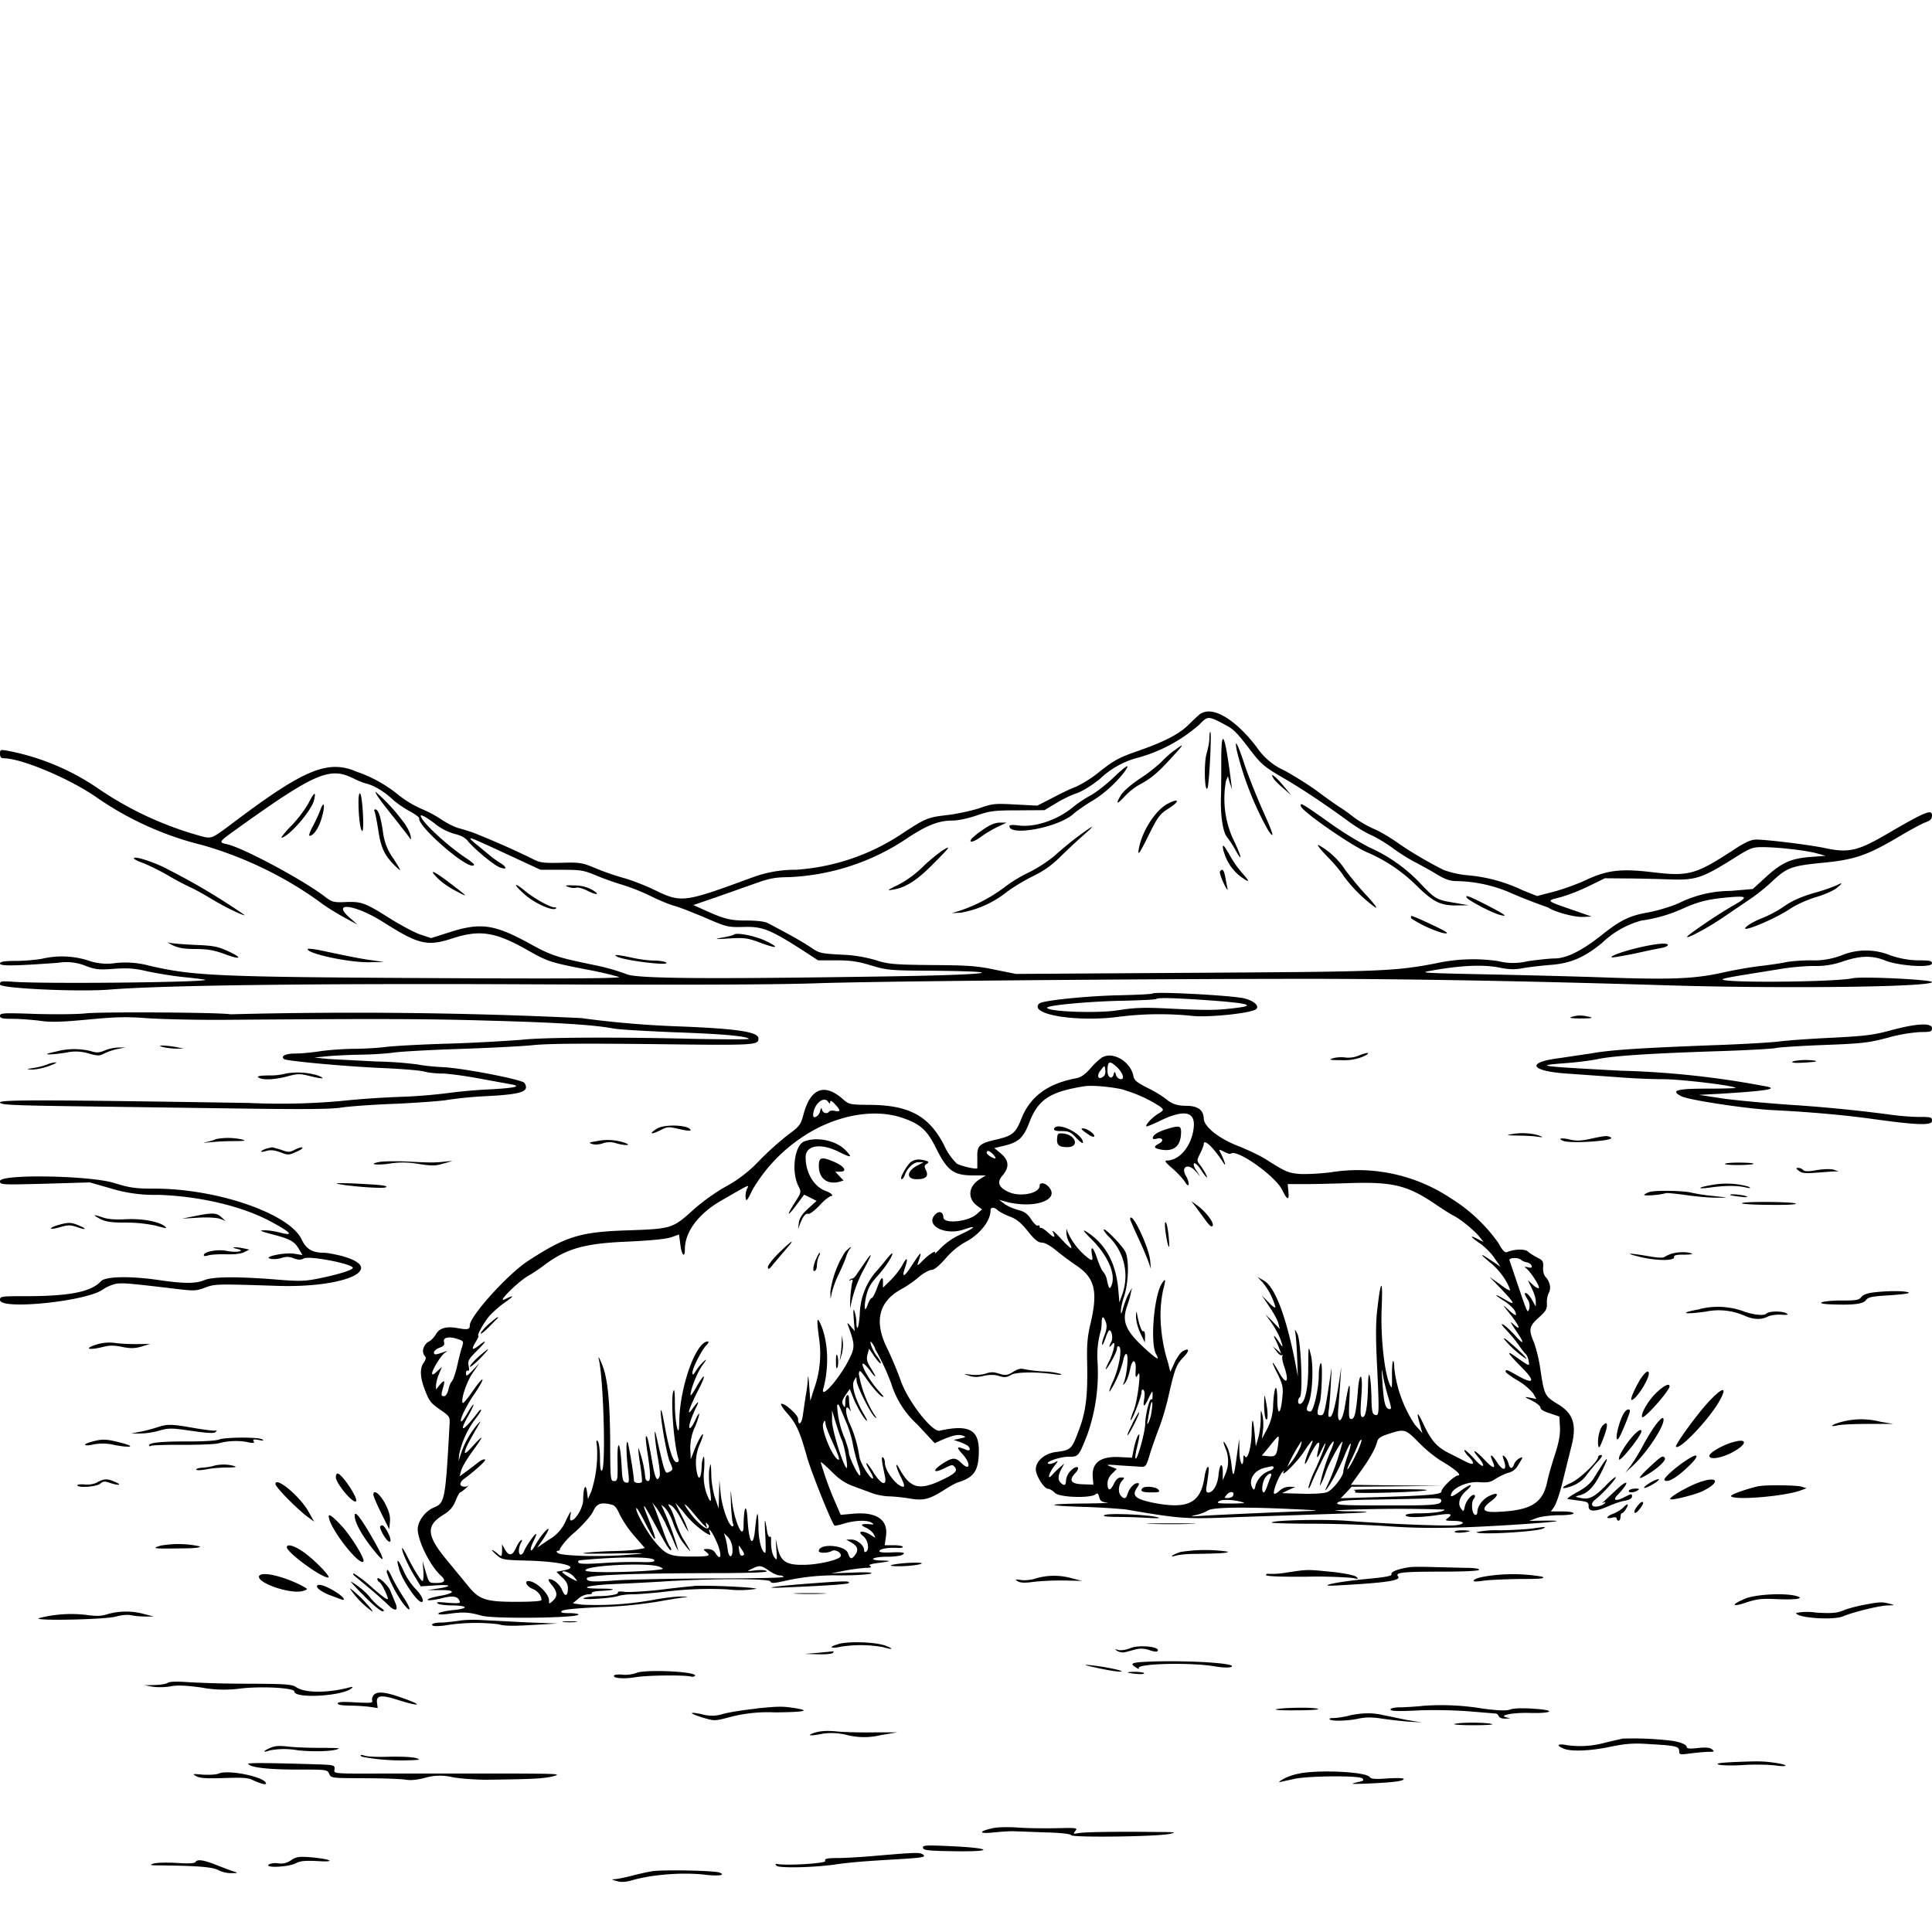 <svg xmlns="http://www.w3.org/2000/svg" id="svg" width="1024" height="1024" version="1.1">
  <path fill-rule="evenodd" d="M636.7 378c-1 .6-3.9 3.3-6.5 5.9-5.3 5.3-13.1 9.3-28.4 14.6-8.6 3-11.7 4.7-19 10.5a64 64 0 0 1-12.5 8c-2.1.7-7.6 3.3-12.1 5.7l-8.4 4.3-11.6-.6c-10.9-.6-12.2-.5-19.2 2-4.1 1.3-11.7 3-16.9 3.6-10.3 1.2-11.4 1.6-23.6 9.6a115 115 0 0 1-56.8 19.4 65 65 0 0 0-22.8 4c-36.7 13.5-37.6 13.7-52.4 6.5-5-2.4-11.9-5-15.4-6a138 138 0 0 1-14.7-5c-7.9-3.3-8.8-3.5-19-3.2-10.3.2-11.2 0-16.4-2.7a457 457 0 0 0-30-13.2c-2-.7-5.4-1.8-7.7-2.4s-6.5-2.7-9.4-4.7a66 66 0 0 0-11-5.8 56 56 0 0 1-12-7.4A72 72 0 0 0 189 409c-15.1-6.5-27.7-1.3-64.4 26.3-11.6 8.7-12 9-16 8.4A181 181 0 0 1 52 417.9 127 127 0 0 0 4.5 398c-4.3-.8-4.5-.7-4.5 1.5q0 2.5 1.9 2.4c9.5 0 35.3 10.9 49.4 20.8a169 169 0 0 0 55.9 25.2c23 6.5 45.6 17.7 63.8 31.3 2.5 1.8 7.7 5 11.5 7.1l7 3.8-4.5-4c-9.6-8.6 4-6.5 18.7 3 18.2 11.5 22.8 12.6 36 8.3 14.6-4.8 22.9-3.5 40.1 6.3 10.6 6 12 6.4 30.8 10.1a192 192 0 0 1 17.5 4c1.7.8-29.3 1-101.6.6-112.1-.6-124.3-1.2-147.5-6.6a49 49 0 0 0-17.5-1.4 30 30 0 0 1-15-1.4 46 46 0 0 0-23.5-1c-2.5.6-8.7 1.2-13.7 1.3-7.2 0-9.3.4-9.3 1.4 0 1.4 7.5 1.3 30.8-.4a27 27 0 0 1 14.5 1.6c5.3 2 7.2 2.2 15.1 1.6 7.3-.5 10.8-.3 17.6 1.3 4.7 1 13.4 2.5 19.5 3.1s11.1 1.3 11.3 1.4c1.4 1.4-88.7 2.3-102.5 1C.5 520 0 520 0 521.8c0 2.1 41.5 4 58 2.7 28.7-2.3 107.6-3.3 222.5-2.8 82.9.4 132.3.2 154-.6 31.5-1 154.8-2.2 257-2.3 52.4 0 115.5 1.1 191 3.4 60.6 1.9 141.5 1 141.5-1.7 0-1.3-37.5-3.1-42.1-2-9.7 2.1-72.6 2.6-68.7.4.7-.4 6-1.4 11.8-2.3l19.1-3.1c4.8-.8 12.5-1.5 17.1-1.5a43 43 0 0 0 15.8-2.5c9-3 15.3-3.2 22.2-.4 7.3 2.9 24.8 4 24.8 1.5 0-1.3-1.2-1.6-7-1.6a47 47 0 0 1-15.2-2.7 34 34 0 0 0-25.6 0 41 41 0 0 1-16.5 2.7c-5 0-11 .5-13.2 1s-8.3 1.4-13.5 2-14.2 2.2-20 3.5c-14.8 3.3-27.1 3.8-61.5 2.6-16.5-.6-45.7-1.3-65-1.7-33.4-.7-34.6-.8-27.5-2q22.3-4 34.9-1.7c6 1.2 8.9 1.3 13.6.4 3.3-.6 9.8-1.3 14.5-1.7 10.5-.8 17.8-4 27.1-11.6a48 48 0 0 1 21-11.9 79 79 0 0 0 22-6.4c8.4-3.8 13.7-5 25.2-6 9.2-.7 9.3 0 .4 5a279 279 0 0 0-21.2 14c-8.1 6 6.9-1.4 17-8.4l14-9.5c3.3-2.2 8.5-6.3 11.5-9.2 8-7.5 10.4-8.4 25.9-10 18.4-1.7 24.7-3.9 43-14.8 5.3-3.1 11-6.2 12.8-6.8 2.5-.9 3.3-1.8 3.3-3.6 0-3.5-3.6-2-24.5 10.2-15 8.7-19.9 9.8-32.7 7-7.8-1.6-30-4.4-36-4.4-2.6 0-5.6 1.3-11.3 5-20.7 13.6-24.4 14.6-43.6 12.3-16.8-2-24-1.2-35.7 4.3-4.3 2-11.7 4.7-16.6 6l-8.9 2.3-7.6-3a84 84 0 0 0-28.2-7.9 51 51 0 0 1-13.7-2.9c-8.3-4.1-18.2-10-24.4-14.4-3.5-2.5-9.3-6-12.9-7.5a59 59 0 0 1-10.3-6 87 87 0 0 0-7.5-5.4c-2-1.2-7.3-5-11.7-8.3-4.5-3.3-12.3-8.2-17.4-11a35 35 0 0 1-15-12.6c-11-14.4-22.8-21.6-29.3-17.8M649 384c4.8 2.4 6.4 4 14.2 14.2 5.2 6.8 7.2 8.4 16.2 13.7 10.5 6 23.8 15 35.3 23.4 3.6 2.7 9 6 12 7.3 2.9 1.3 8.1 4.4 11.6 7s8.8 5.9 11.8 7.4c3 1.6 8.2 4.4 11.4 6.4 4.5 2.7 7.1 3.6 10.5 3.6a75 75 0 0 1 29.5 6.6 287 287 0 0 0 19.1 7.4c2.8 2.1 13.1 5 17.8 5l5.2-.2-8-2.8c-17-5.9-16.5-5.4-8-7.6a100 100 0 0 0 14.4-5.7l8.6-4.2 11.5.1c6.3 0 16.7.3 23 .5 13.6.5 17.1-.7 33.4-10.9 9.2-5.8 10.2-6.2 15.7-6.2 8.1 0 23.9 1.8 29.1 3.4l4.3 1.2-8 .6c-10.3.8-15.3 3-23.8 10.8l-6.8 6.2-11.7 1a62 62 0 0 0-27.3 6.4c-4.2 1.9-11.3 4-15.9 4.9-10.4 1.8-15 4-25.3 12.2Q833.3 508 824 508c-2.5 0-8.8.7-14 1.4a33 33 0 0 1-16 0 91 91 0 0 0-33 1.2c-22 4.2-28.5 4.4-127 5l-95.5.6-11-2.2c-9.3-2-14.5-2.4-33.5-2.5-20.3-.2-23.2-.5-29.5-2.5a73 73 0 0 0-18.5-3c-10.8-.6-11.8-.8-16-3.7-3.8-2.6-11.1-6.8-23-13-1.5-.9-6-1.4-11.1-1.4-8.9 0-11.8-.7-22.4-5.5l-6-2.7 12.5-4.3 21-7.4c7-2.5 10-3 17-3.1a121 121 0 0 0 63.7-21.2c10.2-6.6 16.1-8.8 23.4-8.8 2.7 0 8.3-1.2 12.6-2.7 7-2.4 9.2-2.7 21.9-2.7l14-.1 6-3.6c3.2-2 8.1-4.4 10.9-5.3 3-1 8.1-4.1 12.5-7.7a46 46 0 0 1 19-10.9 82 82 0 0 0 33.6-17.8c4.6-4.7 4.7-4.7 13.3-.2m-7.9 7.3c0 1.9-.7 5.6-1.5 8.3-1.5 5-1 21.2.5 18.2.9-1.6 2.3-29.8 1.5-29.8-.3 0-.5 1.5-.5 3.3m6.3 10.2c0 7.1 0 17-.2 22-.2 9.8 1.2 18 3.4 20.5.8 1 2.9 4 4.5 7 4 7.1 2.9 2.6-1.8-7a52 52 0 0 1-3.4-30l1-2.5 1 3.5 1.2 3.5-.5-4c-3.1-24.6-5.1-29.7-5.2-13m8.2-3.7a169 169 0 0 0 16.7 42.5c3.7 5.2 2.8 2-3.2-11.3-3.2-7.3-7.6-18.2-9.5-24.1-3.7-11.1-5.3-13.8-4-7.1m-33.1 0a59 59 0 0 0-6.9 6.2 84 84 0 0 1-11.2 8.7c-5 3.3-9 6.9-10.3 9q-4.3 7.4 2.4.2a35 35 0 0 1 7.5-5.9c5.7-3 9.5-6 16.6-13.8 7.4-8 7.6-8.6 1.9-4.3M590 412.3c-3.6 3.4-9 7.7-12.2 9.4a71 71 0 0 0-9 6c-8 6.8-20.3 11-28.9 9.8q-4.8-.6-4.9.3c0 5.6 25.4.9 33.7-6.2 2.2-2 6.8-5.1 10.3-7.2 6-3.5 13-9.9 17.2-15.6 3.2-4.6.7-3.1-6.2 3.5m-403 .1c2.4 1.3 5.8 2.6 7.5 3 3.8 1 9 4 13.7 8.4 2 1.8 6 4.6 9 6.2 2.9 1.6 5.2 3.3 5 3.7-1.2 3.8 24 26 28.5 25.1 1.3-.3.3-1.3-3.7-4-10.5-7-24-19.7-24-22.4 0-1 3.9 1.3 8.2 4.7a29 29 0 0 0 9.8 4.9q5 1.2 7 3.8c3.4 4.2 14 13 17.1 14 3.9 1.4 3.7-.2-.4-2.7a44 44 0 0 1-5.2-3.8l-6.3-5.2c-2.4-1.8-4.1-3.5-3.9-3.7.4-.4 2.7.6 26.2 11.5l11 5.1h11.2c10 0 11.8.3 18 2.9 3.7 1.6 10.2 3.9 14.3 5.1a110 110 0 0 1 15 6c4.2 2.1 9.6 4.3 12 5 2.5.6 9.9 3.5 16.5 6.3 11.8 5.1 12.2 5.2 20.8 5 9.8-.3 13.9 1.3 31.8 12.8l7.5 4.9h9.7c7.6 0 11.5.6 18.4 2.7 8.3 2.5 10 2.7 31.8 2.8 44.8.4 31.2 2.2-22.5 3-97.5 1.5-133.8 1.2-139-1.2a111 111 0 0 0-17-4.8c-20.4-4.2-23-5.1-35.4-12-17.8-9.6-25.1-10.6-41.3-5.4l-9.8 3.1-5.5-1.8c-3-1-10.2-4.8-16-8.4-13.6-8.6-15.4-9.2-23.7-8.9-6.4.3-7.3 0-10.9-2.7-11.6-9-44.2-26.4-52.3-28-4.3-.9-4-1.3 4.5-7.4 41.8-30 50-33.7 62.3-27.6m488.2.4c.7 1 3 3.3 5.3 5.2l4 3.5-4.3-5.2c-4.2-5-7.5-7.4-5-3.6m-476.1 7c0 1 2.5 4.6 10.5 14.5l7.3 9.4q1.6 2.8.7-1.1c-.4-1.6-2-4.8-3.8-7a99 99 0 0 0-14.7-15.9m-35.4 6a68 68 0 0 1-9 11.9 43 43 0 0 0-5.6 6.5c3.7 0 16.3-14.4 17.5-20.1q1.6-7-2.9 1.6m26.4-.4c0 7.8 1.1 16 2.1 15.3s0-18.6-1.2-19.8c-.5-.6-.9 1.3-.9 4.4m428.9 1c-6.7 3.5-14 15.2-15.4 24.5-.5 3.2.5 1.9 5.1-7.4 5-10.2 6.2-11.7 10.5-14.4 6.3-3.9 6.2-6-.2-2.7m-449 3c-.7 2-2.5 5.9-4 8.8-1.6 2.8-2.4 5.2-1.8 5.2 2 0 5-4.2 6.4-9.5 1.9-6.3 1.4-9.8-.6-4.5m519.7-1.5c1.3 3.2 28 21.6 35.6 24.5a84 84 0 0 1 25.8 17.6c8.8 8.6 12.6 10.4 21.2 10.3l6.3-.1-7.6-1.3c-9.5-1.6-10-1.8-18.2-10.4a84 84 0 0 0-27-19 186 186 0 0 1-21.7-13.5c-14-9.9-15.3-10.7-14.4-8M198.5 430c.3.5 1.2 5 2 10 1.4 9.6 3.4 13.7 9.6 19.6 2.8 2.6 2.7 2.2-1.5-4.4a30 30 0 0 1-5.6-14.1q-1.7-12-4-12.1-1 0-.5 1m323 9.4a43 43 0 0 0-6.4 5c-2.2 2.7 1 2 5-1a59 59 0 0 1 8.4-5l5-2.4H530q-3.6 0-8.5 3.4m49.5 4.2a185 185 0 0 0-12.1 10 73 73 0 0 1-13.8 8.9 76 76 0 0 0-12.9 7.9 83 83 0 0 1-23.2 12.2l-4.5 1.4 5-.3a54 54 0 0 0 24.2-11c3.5-2.6 9.8-6.4 14-8.4 5.5-2.7 9.8-5.7 14.4-10.3 3.7-3.6 9-8.6 12-11.2q10.7-9.4-3.1.8m132.6 10.5c4 4 7.8 8.8 8.7 10.4A77 77 0 0 0 729 481c1.4.7-.7-2.1-4.9-6.6-4-4.3-9-10.4-11.2-13.5-3.7-5.6-9-10.3-13.9-12.9-1.4-.7.5 1.9 4.6 6.1m-55-2.9a25 25 0 0 0 8.7 13.2q7.6 5.6 1.3-1.4a59 59 0 0 1-6.7-9.5c-3.6-6.3-4.3-6.8-3.4-2.2m-150.1.3a91 91 0 0 0-9.9 8.4 54 54 0 0 1-12.5 9c-6 3-6.2 3.1-2.6 2.5 6.8-1.1 12.8-5 21.6-14 9-9 9.6-10 3.4-6M71 455c0 .4 2.2 1.5 5 2.5 2.6 1 8.8 4 13.6 6.8a139 139 0 0 0 11.3 6c1.3.5 6.1 3.1 10.6 5.8 7.2 4.4 16.6 9 18.3 9A348 348 0 0 0 89 460.8c-6.3-3.5-18-7.4-18-5.9m575.6 7c-.3.5.6 3.3 2 6.3 1.4 2.9 2.3 4.2 2 2.8l-1.2-6.2q-1-5.6-2.8-2.9m-414.7 3.5c1.9 2 6.1 5 9.5 6.7 7.3 3.9 7 3.5-3-4.1-8.8-6.7-11.5-7.7-6.5-2.6m741.1 4a97 97 0 0 1-11.9 4c-6.6 2-11.3 4-15.8 7.2a63 63 0 0 1-11.5 6.1c-2.7 1-6.1 2.8-7.6 4-6.4 5 13.2-2.8 22.6-9 2.9-2 9-4.8 13.7-6.2s9.7-3.6 11.2-5q4.8-4-.7-1M278 474c5.2 4.7 15 9.1 16.7 7.5q.5-.5-.9-.6c-2.2 0-10.5-4.6-15.3-8.5-6.4-5.3-6.8-4-.5 1.6m23-4c1.4.6 3.3.8 4.4.5 1-.3 3.6.4 5.7 1.5 5.2 2.6 7.3 2.4 2.9-.3a19 19 0 0 0-9.5-2.4c-4.7-.2-5.5 0-3.5.7m476.4 5.8c1 1.5 13.1 7.9 17.2 9 5.3 1.5 3.3 0-7-5.3-9-4.6-11.2-5.4-10.2-3.7m-29.4 11a64 64 0 0 0 16.3 7.6q7.3 1.6-5.8-4.5c-13.1-6.1-10.5-4.5-10.5-3.1m-359 8.6c-.4.3-3 1-6 1.5-4.8.9-4.4 1 3.5.5s9.8-.2 15.8 2c9.2 3.5 11.6 3.3 4-.5-5.7-2.8-16-4.9-17.4-3.5M91.5 501c3 1.4 6 2 12.1 2 6.3 0 9.7.6 15 2.5 8.9 3.4 10.6 2.5 2.4-1.3-5.7-2.6-7.9-3-18-3.4-6.3-.3-12.4-.8-13.5-1.2q-1.5-.4 2 1.4m777.7 1.1c-8.3 1.9-15.9 4.6-15 5.3.1.3 5.7-.7 12.3-2 6.6-1.5 13.2-2.8 14.8-3.1 1.5-.3 2.7-1 2.7-1.4 0-1.3-5.5-.9-14.8 1.2M163 503c0 2.5 21.8 7.2 32.9 7l7.6-.1-6-.9c-5.6-.7-11-1.8-27.7-5.3-3.8-.8-6.8-1-6.8-.7m164 4c3.7 2.1 29 5.2 26 3.1-.8-.5-3.7-1-6.5-1s-8-.7-11.5-1.5q-11.6-2.5-8-.6m283.8 19.6c-.2.3-8 .7-17.4.9-18 .4-41 2.8-42.6 4.4-5.8 5.8 20 10 42.3 7a171 171 0 0 1 39.4-.4c8.8.8 30.7-1.5 33.2-3.6 2-1.6-.8-4.3-6-5.7-6.3-1.6-47.6-3.8-48.9-2.6M638 530c24.8 1.7 29 3 14.8 4.5-8.6 1-14.2 1-34.4 0-12.3-.6-17.2-.4-26.1 1-11 1.7-37.3.7-37.3-1.4 0-1.3 23-3.4 40.4-3.7 9.3-.2 17.1-.6 17.4-.9.8-.8 8.8-.6 25.2.5m-592.5 7.1c-4.4.5-16.4.6-26.7.3-17-.6-18.8-.5-18.8 1 0 1.3 1.2 1.6 6.8 1.6 3.7 0 10 .5 14.2 1 5.8.9 11.6.7 25.4-.6 14.8-1.4 20.5-1.6 32-.7 7.8.5 27.6 1 44.1.8 81.3-.6 104.8-.5 138 .5 36 1 54.2 2.2 64.5 4.1 3 .6 17.4 1.4 32 2 25.5.9 38.5 2 39.9 3.5.3.4-13.1.3-29.9 0-40.2-1-79.3-.8-90.5.5a948 948 0 0 1-37 2c-15.4.4-31.2 1.3-35 1.8s-11.7 1-17.5 1c-5.8.1-13.7.7-17.5 1.3s-9.7 1.2-13 1.2c-5.3 0-8.1 1.5-5.8 3 1.8 1 30.9 3.7 50.1 4.6 11.4.5 22.3 1.3 24.2 2 2 .5 6 1 9.3 1 3.2 0 12 1.2 19.5 2.6l17 3.1q9.1 1.6-11.5 2.7a262 262 0 0 0-22.3 2 286 286 0 0 1-26 2 481 481 0 0 0-30.8 2.2 360 360 0 0 1-48 1C24.7 582.9 0 582.8 0 584.3c0 1.3 6.3 1.6 44.3 2.1l86.8 1.2c30.4.4 44.8.3 50-.6 4-.6 17.3-1.6 29.4-2 12.1-.6 24-1.5 26.5-2a205 205 0 0 1 20.5-2c19.2-1 23.3-2.4 20.5-7-1-1.8-33.2-8-43.5-8.4-4.4-.2-10.2-.8-13-1.4a201 201 0 0 0-22.2-1.6l-25-1.3-7.8-.8 6.5-.6c3.6-.4 11.7-.8 18-.9s14.2-.6 17.5-1.1 18.6-1.4 34-1.9 33.2-1.4 39.5-2c8.3-.9 26.2-1 64.3-.6 54.3.7 55.7.6 55.7-3 0-3.5-11.4-5.2-42.5-6.4a521 521 0 0 1-51.5-4.4 2548 2548 0 0 0-185.9-2c-4.5-1-68.2-1.4-76.6-.5M833 539q-2.6.8 5 .8 8 0 4.5-.8c-3.9-1-6.4-1-9.5 0m169.5 7c-9.4 2.6-14 3.1-31 4-11 .5-23.8 1.4-28.5 2s-20.6 1.5-35.5 2c-39.2 1.5-53.9 2.5-64 4.3l-17.5 2.6c-17.8 2.3-14.6 7 5.7 8.2l26.8 1.9c7.1.6 17.6 1 23.2 1 8.9 0 37 3.3 38.2 4.6.2.2-6.6.4-15.2.4-16.2 0-19.4 1-13.6 4 3.5 2 35.4 6.8 48.9 7.4 19.8 1 37.4 2.6 52 4.6 24.4 3.4 32 3.6 32 1.1 0-2-.5-2.1-6.7-2.1-3.8 0-10-.5-13.8-1a798 798 0 0 0-55.7-5.5c-12.3-.9-28-2.3-34.8-3.3l-12.5-1.9 11.5-.6c25.8-1.6 31.8-2.7 22.3-4.2a473 473 0 0 0-75.2-8c-43.3-2.3-46.7-2.7-29.4-4 5.4-.4 13-1.3 16.8-2.1 8.4-1.8 28.5-3.1 65.7-4.3 15.3-.5 28.3-1.3 28.9-1.6s11.7-1.1 24.7-1.6c21.5-.8 24.6-1.2 34.8-3.9a83 83 0 0 1 17.4-3c5.3 0 6-.2 6-2 0-3-8-2.6-21.5 1m-916 9c1.7.4 4.8.8 7 .8h4l-4.5-.9c-6.1-1-10.8-1-6.5.1m-30.8 1.7c-3.1 1.3-4.6 1.4-7.6.4a37 37 0 0 0-18.6.3c-8.5 1.7-4.1 2 5.6.5a23 23 0 0 1 12 .5c4.7 1.3 5.6 1.3 8.1 0a31 31 0 0 1 7.1-2.4l4.2-.8H63c-2 0-5.2.6-7.3 1.5m664.4 2.8a14 14 0 0 1-7 1c-2-.3-5-.1-6.6.4-2.5.8-1.7 1 4.5 1a27 27 0 0 0 11.5-1.9c4.7-2.2 2.6-2.6-2.4-.5m-135.8.8a37 37 0 0 0-6.2 5.8c-3 3.4-5.1 4.9-7.7 5.4-15 2.8-24.3 9.6-29 21.3-3 7.7-4.7 9.2-13.4 11.2-8.8 2-10.2 3.2-10 9.3v5.8c0 .9-7.9-.8-10.8-2.3a32 32 0 0 1-6.9-10c-8-15.4-18.5-21.1-39.5-21.2-10.4-.1-10.8-.2-14-3-9.7-8.6-17.1-5.9-20.8 7.6-1.6 6-2 6.6-8.5 11.4a164 164 0 0 0-15 13.5 70 70 0 0 1-18 13.9c-5.4 3-13 8.5-17.2 12.4-10.8 9.7-11.4 9.9-34.3 10.7-25.6.8-33.2 3.2-53.4 16.4-10.6 7-30.6 29.1-30.6 34 0 2.1-1.1 2.4-6 1.5-6.3-1.2-10-.2-11.9 3.1-.9 1.6-2.6 3.4-3.9 4-2.7 1.5-3.9 5.4-2.2 7.4 1 1.1.8 1.9-.4 3.7q-3.1 4.3.2 13.4c2.7 7.2 3.2 7.8 8.7 11.7 4.7 3.2 5 3.7 4.8 7.3-2.2 40.4-2.5 42-8.3 44.4-4 1.6-7.8 6.2-8.5 10.3-1 5.4 6.1 20.5 12.4 26q4 3.8-2.8 3.7c-3.7 0-3.7 0-5.4-5.7l-1.7-5.8.4 5.3c.2 2.8 0 5.2-.5 5.2-.8 0-5.2-7.2-8.5-14-1.3-2.5-2.3-4-2.3-3.4-.1 1.8 2.8 8.4 6.5 14.6l3.4 5.6 7.8-.5c8.6-.6 9.2.5 1 1.7l-5.3.8h6.4c8.8-.2 8.8 1.6 0 3.1-3.9.7-6.7 1.7-6.2 2.1s3.6 0 7-.8c6.4-1.7 9.1-1.2 10 1.7.4.9-1.2 1-6.4.6-5-.5-6.4-.4-5.3.4.8.6 4.3 1 7.7 1 8.6.1 8.8 1.7.3 2.5-3.8.4-7.2 1.2-7.6 1.7q-.6 1 5.2.3c7.9-1.1 10.8-1 17.9 1 6.5 1.7 50 1.2 51.1-.6.3-.4-1.8-.8-4.7-.8-4.1 0-5-.3-4.1-1.2q1.4-1.1 20.3-2A234 234 0 0 0 348 849c5.8-1 12.2-2.1 14.1-2.3q4.7-.4-1-.5c-2.5-.1-9 .7-14.5 1.7a167 167 0 0 1-38.2 2.6l-4.8-.7 2.8-2.4a10 10 0 0 1 5.3-2.4q2.3 0 2-.8c-.2-.4 2.1-.9 5.2-1 8.2-.5 7.8-1.2-.6-1.2-12.5 0-7.8-1.7 6.6-2.4 7.5-.3 21.1-1 30.2-1.6 24.9-1.4 52.7-1.3 53.2.2.4 1 1.7 1 6.4 0a121 121 0 0 1 30.9-3.2c7.7 0 14.9-.5 16-1 1.3-.6-2.3-.8-9.5-.5l-11.5.4 7-1.4a111 111 0 0 1 11-1.5q4.2 0 2.6-1-1.6-.8 3.5-1.5c7.8-1 8.3-1.3 2.4-1.4-7.4-.2-4.6-2 3.2-2 3 0 6.3-.4 7.2-.7q4.8-2-4.9-1.6c-4 .2-6.5 0-6.5-.6 0-1.3 4.3-2 9.2-1.8 2 .2 3.5-.1 3.2-.6s-2.6-.8-5-.8h-4.6l.7-4.8c1.2-8.7-5-13-17.4-11.9l-6.6.6-2.7-6.2A174 174 0 0 1 435 775c0-.4 2.6 1.8 5.8 5 4.2 4.2 7.3 6.2 11.7 7.8l10 3.7c2.2.8 6 1.5 8.4 1.6 2.4 0 7.4.5 11 1.1 7.5 1.3 10.5.6 18.7-4.6 2.8-1.8 6-3.6 7.4-4 8.5-2.7 10.8-6.3 10.8-16.9 0-11-5.5-13.8-20.8-10.4-3.9.8-16.4-15.1-20.4-26-2-5.7-5.4-13.6-7.3-17.5q-11-22 8.3-32a60 60 0 0 0 8-5.6c2.6-2.3 5.9-4.1 7-4.1q2.2 0 7.6-6.1a39 39 0 0 1 10.3-8.6c7.5-3.8 13.5-11.2 13.5-16.8 0-1.9 1.9-2 4 0 .8.7 3.6 2.2 6.2 3.2 3.6 1.3 6 3.3 9.6 7.8s5.4 6 7.4 6c1.6 0 4.6 1.7 7.5 4.1 2.6 2.2 7.6 5.9 11 8.2 9.6 6.5 11.3 13.6 7.3 30.6-1.6 6.6-2 11.2-1.8 20.3.4 17.9-.6 26.5-4.6 36.8-3.6 9.6-4 10-12 11-6 .8-10.6 4.8-10.6 9.2 0 3.3 4.4 10.3 6.5 10.3.8 0 2.5 1 3.7 2.2 2.4 2.4 18.8 2.9 21.5.7q1.3-1.3 1.9 1.5c.5 2 1.3 2.6 4.2 2.9 2 .2-3.7.4-12.7.5-20.8.2-20.3 1.2 1 1.8 9 .3 18.9 1 21.9 1.4 29.3 5 31.3 5.1 58.5 4l47.8-1.6c22.4-.7 27.6-1.3 12.3-1.5a46 46 0 0 1-8.3-.5 746 746 0 0 1 58.2-.4c.6 1-5.7 2-13.7 2-3.9 0-6.8.4-6.8 1 0 1.3 7.5 1.3 16.4 0 7.5-1.1 9-.8 6 1.5-1.7 1.3-1.5 1.4 2.8 1.5 6 0 7 1.6 1.5 2.3-4.6.6-36.8-.7-57.2-2.3-12.4-1-40.5-.4-40.5.9 0 .3 9.8.6 21.7.6 12 0 30.3.6 40.7 1.4 20 1.4 39.5 1 74.1-1.4 17-1.2 19.3-1.8 6-1.6l-6 .1 4-1.5c2.2-.8 7.4-1.5 11.8-1.5s7.7-.4 7.7-1-2.7-1-6-1h-6l1.9-2.7c1-1.6 3.1-7.7 4.5-13.8l4.1-16.5c3.5-12.7 1.7-18.8-7-24-6.7-4.1-7-4.7-9-17.8a77 77 0 0 0-3.4-14.6c-3-7-2.7-8.7 2.4-13.3 3.9-3.5 4.5-4.6 4.4-7.4-.2-1.9.3-4.4 1-5.7 1.3-2.5.7-5.8-1.7-8.5-1-1.1-1.5-3.2-1.3-5.2.2-3-.2-3.6-3-5-1.9-1-4.2-2.4-5.1-3.3-1.7-1.4-7-1.3-11 .3-1.2.5-2.4-.7-4.7-4.9a87 87 0 0 0-25-23.5 89 89 0 0 0-64.1-13.8c-6.9.8-14.7 1.1-17.5.7-5-.6-6.6-1.3-16.5-7.6-3-1.9-9.5-5-14.5-7-10.5-4-18.5-10.4-18.5-14.8q-.2-6.5-9-6.6c-5.3 0-8-1-11.5-4a63 63 0 0 0-9.1-5.4c-5.9-3-7.3-4.1-7.7-6.5-1.5-7.5-10.7-13-16.4-9.8m370.2 1.5c-6 .5-6.2 1.7-.2 1.4 2.9-.1 6.1-.4 7.2-.5 3.6-.5-2.6-1.2-7-.9M25 564.2a37 37 0 0 1-7 1.8c-4.3.7-4.3.7-1 .9 2 0 6-.8 9-1.9s4.6-2 3.5-1.9a14 14 0 0 0-4.5 1.1m566 .5c3.7 3 5.5 7.3 3.1 7.3-1 0-2.2-1-2.6-2.2q-.7-2.9-1.2-.5c-.8 3.1-3.3 2-3.3-1.6 0-5 .9-5.6 4-3m-5.8 5.5c-2.7 2.7-4.4.3-2-2.7 2.3-3 2.3-3 2.6-.6.2 1.3 0 2.8-.6 3.3M151.5 569a33 33 0 0 1-9 1q-7.3.1-5.5 1.1c2.2 1.5 8.4 1.2 15.3-.6 5.6-1.5 6.7-1.5 12.2-.1 6.5 1.6 8.6 1.5 3.9-.4a37 37 0 0 0-16.9-1m444.5 8.8a71 71 0 0 1 19.3 9c1.6 1.5 1.5 1.7-1.4 3.5-3.3 2-7 6-6.3 6.7.2.2 3.2-1 6.7-2.7q19.8-9.7 18.4 3.3c-1 9.6-7.4 17.5-14.3 17.5-1.4 0-.6 1.1 3 4.2 2.7 2.3 5.7 5.6 6.7 7.2 2.3 3.8 2.7.6.4-3.4-2.8-4.9 1.5-6.7 5.3-2.2l2.4 2.7-2.1-3.2c-1.3-1.8-1.7-3.4-1.2-3.8s2.2 1.2 3.7 3.5a21 21 0 0 0 3 4c.7 0-1.6-4.1-3.6-6.7-1.7-2.2-1.7-2.5.1-6 1-2 1.9-4.3 1.9-5 0-3.2 5.2 1.8 10.7 10.3 1.5 2.3 0-2.3-1.8-5.7-1-2-1-2 2-.5 1.5.8 3 1.3 3.4 1 2.9-2.9 23.6 11.7 27.3 19.2q4.2 8.7 3.2 0l-.3-3.1h9.5c5.2 0 16.7-.3 25.5-.6 21.4-.5 29 1.5 43.8 11.6 3.4 2.3 7.6 5 9.3 5.8 3.8 2 11 7.9 13.7 11.3l2 2.6-3.1-1.6c-4.6-2.4-4-1.2 1.3 2.4 2.4 1.7 5.9 5.1 7.6 7.7l3.2 4.6-4.6-3.1q-9.8-6.6-1 .8c4.6 3.6 8.9 9.4 10.6 14.3q.6 1.7-5-2.5l-5.8-4.1 6.3 6.5c7.4 7.9 7.7 8.9 1.7 5.4-5.8-3.5-5.9-2.6 0 1 2.4 1.6 4.8 3.9 5.4 5.1q2.3 4.8-3.8-1c-2.9-2.7-2.7-2.2 1.2 2.6 5.1 6.4 6.2 9.5 2 5.6-2.2-2-2-1.6 1 3 5 7.1 4.7 8.5-.4 2.7-2.3-2.5-5-5.1-6.3-5.7q-1.9-1 2 3.2a80 80 0 0 1 6.5 7.9c1.3 2 2.9 4 3.5 4.5s1.4 2.2 1.6 3.7c.6 3 .7 3.1-6.7-2.1q-8.3-5.9 2.7 5.2c7.8 7.8 7 9.7-1.9 4.7-5.7-3.3-6.3-3.4-6.3-2.1 0 .5 2.9 2.6 6.4 4.7a31 31 0 0 1 8.2 6.8l1.7 3-3.4-.7c-3.3-.6-3.2-.5 1.1 1.6 2.5 1.2 4.5 2.9 4.5 3.7 0 1 2 2.1 5 3l5 1.7.3 5.5c.2 4-.5 8-2.6 14.5-1.6 4.9-3.5 11.3-4.1 14.4-2.4 11.5-8.5 15.3-25.9 16.1q-12.7.8-3.7-5.8c4.4-3.4 3.6-5-1.4-2.5-3.6 1.9-6.1 5.5-6.1 8.7q-.2 1.4-1.2 1.2c-1.7-.6-2.2-6.6-.7-8.4q1-1.4.5-2c-1-1.2-4.5 2.7-5.2 5.9-.6 2.9-.7 3-2 1.2-2-2.6-.8-6.5 3-9.7 4.4-4 1.6-3.4-3.8.7-2.8 2-4.6 3-4.6 2.1 0-3.7 8.4-7.7 15.2-7.1 4.4.3 6 0 8.8-2 2-1.2 4.9-2.6 6.5-3a8 8 0 0 0 5-3.8c2.9-4.7 3-5 .7-3.8-1.1.6-2.4 2-2.7 3.1-.9 2.7-2.3 2.5-3-.5a8 8 0 0 0-2-3.6q-1.8-1.7-.4 2c1.9 5.4-.4 6.1-3.6 1.1-2.9-4.5-4.3-5-2.4-.6 2 4.4.2 4-4.3-.8-4.8-5.1-7.4-6.3-3.4-1.5 4.7 5.6 2.8 6.6-2 1-2.6-2.8-4.9-5-5.2-4.6-.3.3.7 1.9 2.3 3.5 3.4 3.5 2.8 4.8-1.2 2.8l-8.7-4.4c-6.9-3.4-9.8-6.6-13.9-15.2q-5.2-11-2.2-.7l1.4 5-4-4.5a68 68 0 0 1-10.9-30c0-2.3-.3-4-.7-3.7-.3.4-.6 4-.5 8 0 6.7 0 7-1.3 4.2-2.8-6.6-4.8-25.2-4.2-40 .7-15.9-.4-16.2-2.2-.5-1 8-1 16-.1 33.4 1.1 23.8 1 24.2-1.5 23.3-1.2-.5-1.5-2.5-1.6-9-.2-11-1.6-17-1.8-7.2-.2 11.4-1.2 17.5-2.8 17.5-1.3 0-1.4-1.6-.8-10.4.5-6.4.4-10.6-.2-11-.6-.3-1.3 2.8-1.6 7.8-1 11.5-1.7 14.6-3.5 14.6-1.3 0-1.4-1.5-1-10.2q.9-16.3-2.3 3c-1.5 9.9-4.6 10.7-3.5 1l1-13.8.5-7.5-.9 6c-2 13.8-3.6 19.9-4.9 20.3-1.1.4-1.3-.5-.7-4.4.3-2.7.8-9 1-13.9.5-8.9.5-9-.4-2.5-2.9 19.1-3.1 20-5.1 20s-2-1.4-.4-6.7c1.1-3.6 1.6-21.5.6-20.9-.6.4-1.1 3.2-1.1 6.2 0 7.2-2.8 19.4-4.4 19.4-2.2 0-2.5-1-1-4.4 2-5 2.7-19.2 1.2-25.5-1.3-5.3-1.3-5.3-1.4 6.5 0 11.7-1.9 19.4-4.5 19.4-1.2 0-1.1-2.7 0-3.5 1.8-1 .7-29.5-1.2-33.5q-1.8-3.7-1.2-1c.3 1.4.8 7.2 1 13l.4 10.5-1.3-7c-5-25.3-10.9-40.6-16.8-43.9l-3.3-1.9 2.7 2.9a35 35 0 0 1 6.8 13.1c0 .7-1.6-.4-3.6-2.5l-3.6-3.7 4 6c2.3 3.3 4.4 7.3 4.8 8.9l.7 2.9-3.8-4-3.8-3.8 2.5 3.5c3 4.2 5.3 8.6 6.2 12q1.1 3.3-1.4-.7c-2.4-3.6-3.7-4.5-2-1.4.5 1.1 1.5 3.2 2 4.7l1.1 2.8-2.2-2-2.3-1.9 2 2.6c1 1.5 2.3 2.4 2.8 2.1q.8-.4.3.5c-.3.5 0 2.9.9 5.3 2.8 8.2 1.4 10.4-2.4 3.8-4.3-7.7-5-7.4-1 .4 2.6 5.4 3 7 2.5 12-.8 9.3-2.6 10.7-2.7 2 0-9.8-1.6-8.4-2.2 2a28 28 0 0 1-3.3 13.3l-2.7 5 .6-4.5c.3-2.5.2-6-.3-8-.8-3.3-.9-3.2-.9 2 0 3-.6 7.6-1.3 10l-1.3 4.5-.6-6.7q-1.3-13.3-1.6-.9c-.1 7.8-2.1 15.1-3.5 13q-.9-1.5-.9.8c0 5.9-2 2.8-2.1-3.4l-.1-6.8-1.3 9.3c-1.5 11.3-2 12-2.8 4.2-.4-3.3-1.4-7.4-2.2-9-2.1-4.1-2.7-3.8-1 .5a17 17 0 0 1 0 13.6l-1.4 3.4v-4.3c-.1-5.8-1.7-4.5-2.3 1.8-.5 5-2.9 9-5.4 9q-1.4 0-1-2.7c1.4-8.7 1.6-11.4.7-10.8-.6.3-1.3 2.7-1.7 5.3-2 13.8-8.8 17.2-27.2 13.6-9.5-2-11.4-3.7-8.6-7.9 1.4-2.1 1.4-2.5.2-2.5-1.8 0-4.3 2.8-5.2 5.8q-1 3.7-3.4 1c-1.7-1.7-1.5-5.8.5-8 1.5-1.7 1.5-1.8-.6-1.8q-2.1-.1-3.8 3.5c-1.9 3.9-3.3 3.7-3.3-.5 0-1.7 1-3.7 2.5-5.1l2.4-2.4-3.2-1.3c-2.8-1-2.3-1.2 4.8-.6l11 .7c2.7.2 3-.1 5-6.8 1.2-3.9 3.4-10 4.8-13.7 1.5-3.7 3.9-11.7 5.2-17.7 3.2-13.9 4-15.9 7.7-19.8 3.4-3.5 3.3-5.2-.2-3.3-1.2.6-3.2 3.4-4.4 6l-2.3 5-1.2-4.8a86 86 0 0 1-4-24.7 65 65 0 0 1 1.3-13.5c1.6-6.2 1.5-7-.6-3.8-4.2 6.5-6.3 31.9-3 37.5 2 3.5.5 2.8-5.7-2.8-10.4-9.5-12.6-14.4-9.8-22.5.8-2.2 1.7-5.2 2-6.9l.7-3-1.7 3c-1 1.6-2.2 5-3 7.5q-1.2 4.8-1.2 1.9c0-1.5.6-4.6 1.4-7 2.8-7.8 3.1-21.1.7-25-2.5-4.1-11.2-12.8-11.2-11.2 0 .6 1.4 2.4 3 4a29 29 0 0 1 6.7 30.6l-1.4 3.9-.6-7c-1.2-13-5.9-22.3-14.3-28.7q-7.4-5.4-.6 1.5c9.1 8.8 13.7 19 11.4 25-1 2.6-1.5 2.2-2.6-3.2a10 10 0 0 0-2-4c-.7-.7-2-3.7-3-6.6-2-6.2-3.7-7.7-2.9-2.6.6 3.3.4 3.5-1.3 2.6a36 36 0 0 1-11.7-14.7q-.5-2.5-.5.5c0 1.4.5 3.6 1.3 5q4.1 7.4-4.1-1.5c-3-3.3-5-5-4.4-3.7q2.5 5-2.5.4c-1.6-1.5-3.3-2.6-3.7-2.5q-.8.2-.8-.8 0-.8-1-.4c-.5.3-2.1-1.2-3.5-3.4-2-3-3.6-4.1-7.2-5-2.6-.7-5.8-2.2-7.2-3.3l-2.6-2 2.5.7c15.5 4.6 30.8-.5 23.5-7.9-2-2-4.5-2-4.5-.2 0 4.2-11 6.2-17 3q-7.2-3.4-2.6-8.5c3.7-4.4 3.4-8-1-11.7l-3.4-2.8 5-1.2c7.8-1.8 10.4-4.2 13.5-12.2 4.7-12.4 11-16.5 29.5-19.4 4.1-.6 15.1.4 21 2M440 584q.1-1.4 2.5 1.2c3.2 3.4 3.1 4.2 0 3.6-1.4-.3-2.8-.1-3 .3-1 1.5-3.3 1-3.8-.9q-.4-2-1.1 1c-.7 2.5-3.6 4-3.6 2 0-5.5 5.3-10.5 7.8-7.4q1.3 1.9 1.2.2m39.2 8.8c8.7 3.1 12.3 6.4 16.8 15.5 6.2 12.4 9.4 14.7 20.2 14.7h6.3l-3.2 2c-6 3.7-6.7 10-1.5 14l2.7 2-2.8 2.5c-4.6 4.1-17.6 5.4-17.7 1.7 0-2.7-2-3.6-4-1.8-6.3 5.8 4.7 11.8 15 8.2 7-2.4 6-1-1.5 2.5a37 37 0 0 0-10.8 7.3c-2.1 2.2-3.5 3.5-3.2 2.8 1-2-3.2.6-6.8 4.3q-3.1 3.3-2.2 1c2.5-7.2 2-6.8-3.8 2.1-3.6 5.5-4.9 5.6-3 .3 1.8-5.4 1-6.1-1.5-1.2a44 44 0 0 1-6.1 7.8l-4.1 4v-3q0-5.5-3.4 3.8c-1 2.6-2.1 4.7-2.6 4.7s-1.3 1.4-2 3.2c-1.6 4.9-2.3 2.6-1-3.8 1-4.4 2.2-6.7 5.4-10.3 4.3-4.6 8.6-11 8.6-12.7 0-.5-1.3.7-2.8 2.6s-4.4 5.4-6.5 7.7a36 36 0 0 0-8 21.8c-.5 7.1-1.6 10-1.8 4.4 0-1.9-.5-4.5-1-5.9q-.9-2.7-.4 4l.5 6.5-2.1-2.5q-2.4-3-1.4-.5c3.8 10.5 3.8 11.7 0 19-5.4 10.2-14.9 20.6-13.1 14.4 3-11 2.6-24-1-33-2.4-5.8-2.7-4.2-1.3 6.3a55 55 0 0 1-2.8 27.4l-1.8 5.9-.6-8c-.3-4.4-.6-6.2-.7-4s-.6 6.6-1.2 9.6l-1.5 10.2c-.6 4.4-2.5 5.8-2.5 1.7 0-2-6.6-8-8.8-8-.8 0 .5 2.1 2.8 4.8 5 5.6 7 10 10.6 23 2 7.5 13.1 35.2 14.7 36.8.2.2 2.5-.3 5.2-1.1 5.6-1.7 12.3-2 14.5-.4q2 1.2-.5.8-7.6-.6-2.8 1.7c1.8.7 3.8 2.4 4.4 3.6 1.2 2.2 1.2 2.2-1.4.5-4.1-2.7-7.8-2.4-4.3.4 2.7 2 3.6 7.1 1.6 8.4q-1 .5-1-1c0-2.4-3.8-5.5-6.7-5.5h-2.8l2.6 1.5q5 2.7 2.3 6.4c-2 2.8-2.8 2.7-4-.8-1.7-4.3-15.4-5.2-15.4-1 0 1.2 4.7 1.2 7-.1 2-1 5.5 1.3 4.5 3-1.2 1.9-12.2 4.4-19.7 4.4-9.2.1-12-1.8-13.7-9.2l-1-4.7.4 6c.4 5.5.4 5.8-1 4-1.3-1.6-2-5.4-1.8-10.2q0-1-.8-.8c-.4.3-1-1-1.3-2.7q-1.8-12.2-1 1.5c.3 5.3.3 9.7 0 9.7-1.8 0-3.6-6.6-3.6-13.6q-.2-14.4-1.8 1.2c-1 10.4-3.3 7.2-4-5.6-.6-9-2-6.4-2.1 4-.1 8-5-2.9-6.2-14-.7-6.3-.7-6.2-.5 2 .2 4.7.7 9.3 1 10.3q.7 1.6-.1 1.7c-2 0-5.5-9.8-6.3-17l-.7-7.5-.2 7.5-.2 7.5-1.9-5.5c-1-3-2-8.6-2-12.5-.2-6.3-.3-6.6-1-3-.4 2.2-.3 6.8.2 10.3q1.8 11.8-1.7 2.8a28 28 0 0 1-1.3-12.6c.3-4.5.1-7.5-.3-6.8s-1 2.9-1 4.8c-.1 6-1.5 8.2-2.4 4a25 25 0 0 1 1.5-15.8c1.1-2.5 1.8-4.7 1.6-5-.5-.5-3.3 4.7-5.1 9.7l-1.4 3.6-.1-3.5a26 26 0 0 1 2.6-14.2c2.7-7 2.6-9-.2-2.9-1 2.2-2.2 4-2.7 4-1.1.1.3-4.7 3-10.4q3.5-7-2.3 1c-2.7 3.6-.7-2.2 3.8-10.9s3.5-9.5-1.2-1.3c-1.6 2.9-3 4.7-3 4.1 0-3 3.4-11.6 6.1-15.5q3.6-4.9 1-2.4a26 26 0 0 0-4.2 5q-2 3.3-1.9 1.1c0-2.4 4.6-11.5 7.2-14.4q2-2 1-2.2c-6.4 0-15.1 24.5-15.2 43.2-.1 9.3-2.2.6-2.3-9.5 0-7.7-.3-9.3-1-6.7-1.2 5.6.5 27.8 2.9 35.3q.5 1.6-1 1.7-2.8-.2-6.2-18.8c-.9-5.1-1.8-9.1-2-8.8-1 .9 2.8 23.2 4.6 27.3s1.8 4.3 0 5.3c-2.6 1.4-2.4 1.8-7.3-19.5-1.3-5.5-.5 3.9.9 11.8.9 4.8 1.4 9.4 1 10.2-1.3 3.4-2.5 1-4-8.2-2-11.2-2.6-13.6-3.2-13-.3.3 0 3.3.5 6.8 2 12.8 2.1 16.9.6 16.9-.8 0-1.5-1-1.5-2a61 61 0 0 0-3.6-15.5c-.2.5.2 4.7 1 9.3.7 4.5 1 8.4.8 8.7-1 1-4.2.5-4.2-.7 0-2.9-2.9-20-3.4-20.5-.8-.8-.7 6.6.3 15 .7 6.3.6 6.8-1.1 6.5-1.6-.3-2-1.5-2.3-8.3-.7-13.4-2.4-15.9-2.2-3.2.2 10.1 0 10.7-1.8 10.7-2 0-2-.7-2.1-21.8-.2-22.4-1.5-34.1-4.8-41.2q-2-4.8-1-.6c2.4 12.6 3.5 56.8 1.4 58.1q-1 .5-1-6.7c0-4-.5-8-1.1-8.8q-1.2-1.8-.5 2.5a65 65 0 0 1-3 24l-1.8 4-.5-4c-.7-4.8-2-1.8-2 4.6-.1 3.7-3.5 9.9-6 10.7-1 .3-1.2-.4-.7-3 .5-2.5 0-1.9-2.3 2.8A21 21 0 0 1 291 816l-6.3 4.3 3.3-4.7c1.7-2.6 3-5 2.7-5.2-.6-.6-4.7 4.4-7 8.6-2.5 4.6-3.4 3-1-2 1.1-2.2 1.8-4 1.4-4-.8 0-5.6 7-6.4 9.3q-.7 1.6-1.7 1.7c-1.3 0-1.3-3.6.1-6.2q1.2-2.3-.1-1.3c-.7.4-1.8 2.3-2.6 4.1q-2.7 6.1-5.8.6l-1.5-2.7v3.4c-.1 3.2-.2 3.3-1.9 2-1-1-2.4-2-3.2-2.3q-1-.4 1.8 2.2c3.3 3 3.5 3 18 3.4 17.8.6 27.4 3.4 17.7 5.2l-3.6.7 3 2.9q3.2 2.8 3.1 5.8c0 4.2-1.5 4.8-3 1.1-1.3-3.1-4.5-5.9-6.8-5.9q-1.3 0 1.2 3c3.1 3.8 3.3 6 .6 8.5-2 1.8-2 1.7-2-.2 0-3.7-7-10.3-11-10.3-2.2 0-.8 2.8 2 4 3 1.2 5 3.7 5 6q-.1 1-13.7 1c-16 0-19.5-1.2-25.5-8.8l-10.7-13c-11-13.2-11.5-18.5-2.3-24.2 3.6-2.2 5.2-4 6.6-7.4 1-2.6 2.2-4.6 2.5-4.6s1.7-1 3.1-2.3l1.6-1.5c-1.6 1.3-4.6.9-4.6-.6 0-.7.8-2 1.9-2.7 6.4-4.8 12-9.9 11.2-10.3-.5-.3-2 .2-3.2 1.2l-6.3 4.8-4 2.9.8-3c.4-1.6 2.9-5.9 5.4-9.4q10-13.7 1.2-4.1c-4 4.4-5 5-4.5 3 .6-2.2 1.9-4.6 7.3-14q2-3.2-1.2.5a47 47 0 0 0-8.3 15l-1.3 4 .4-3.8A48 48 0 0 1 252 752c1.6-2 3-4.2 3-4.6q-.1-.7-1.3.7c-8.4 11-11 11.9-5.3 1.9 1.4-2.5 2.6-5 2.6-5.5s-1.5 1.4-3.2 4.4-3.3 5-3.5 4.4c-.5-1.3 2.8-8.1 6.7-13.8 1.5-2.2 3.3-5 4-6.4 2.2-4.2-.8-1.2-5 5-2.3 3.3-4.4 5.8-4.7 5.5-1.3-1.2 2-11.4 5.3-16l3.5-5.1-3.5 3.7c-3 3.2-3.6 3.5-3.6 1.7q0-1.8 1-1.4t.4-2.5c-.6-2.7 0-3.6 4.3-8 5.2-5.1 5.7-6.5 1.3-3q-5.6 4.4-2-1.5c1.2-2 1.9-3.5 1.6-3.5-1 0 2.3-6 5.2-9.8 1.4-1.8 5-5.1 8-7.3q8.9-6.2.9-2.3c-5 2.5 6.5-9 12.3-12.4 2.5-1.4 6-3.8 8-5.3 11.8-9 21.5-11.9 44.5-12.8q18.9-.9 23.2-2.3l4.2-1.5.7 5.3c.7 5.7 2.4 7.5 2.4 2.5 0-9 7-18.5 18.5-25.3 15.9-9.2 15.8-9.2 14.5-6.8-.6 1.1-1 3.3-.8 4.8.3 2.3.8 1.7 3.7-4.3a85 85 0 0 1 26.6-28c17.2-11.5 38.2-15.4 53.7-9.7m-131 5.4c-4.5 2.8-3.3 3.4 1.7.9 3.8-2 4.4-2 10-.7 3.4.8 6.1 1.1 6.1.7 0-2.8-13.6-3.5-17.8-.9m210.5 0q-.5 1.4 4 1.3c3.9 0 5 .6 7.9 3.8 1.9 2 3.4 3 3.4 2.3 0-4.7-13.7-11.3-15.3-7.4m59.5.3c-4.5 1.4-7.2 3.1-7.2 4.7q.1.8 1.8.4c3.1-1 4.5.9 1.7 2.4-3.5 1.9-3.1 2.6 1.4 3.4q10 1.4 10.1-9.4c0-3.4-1-3.6-7.8-1.5m-43.7 1.1q5.3 4 5.5 2.5c0-1.3-4-4.1-6-4q-1.7-.2.5 1.5m-14.2 3.8c-.3 3.5 1 4.6 5.5 4.6 6.4 0 4.5-6.4-2.1-7.2-3-.3-3.2 0-3.4 2.6M802 601c-4.2.7-4 .7 2.6.9 4 0 8.7.3 10.5.6q3.7.6 1.4-.3c-3.2-1.5-9.6-2-14.5-1.2m41 2.6c-5 1.1-7.5 1.2-10.9.4-4.4-1.1-6.9-.6-3.5.7 4.2 1.6 28-.1 25.2-1.8-1.7-1.1-3-1-10.8.7m-728.3 0c-.4.4-2.4 1-4.4 1.5-3.1.7-3 .7 1.2.3 2.8-.3 8.4-.6 12.5-.6 5.5 0 6.7-.2 4.5-.8a34 34 0 0 0-13.8-.3m201.3 1.2c-3.8.6-4.2.8-2.2 1.4 1.3.5 3.7.4 5.7-.3a11 11 0 0 1 7.2 0c5.5 1.5 8.6 1 3.8-.5a28 28 0 0 0-14.5-.6m110.2.1c-5.1 2.1-6.9 16-3 23.7 1.6 3.1 1.5 3.3-1.8 8.5-4.7 7.3-4.3 8.2.7 1.5l4.1-5.5 3.3 1.6 3.3 1.7-4.4 4c-3.2 2.9-4.6 5-5 7.5l-.4 3.5 1.1-3q2.4-6 4.4-5.1c.6.2 3.3-1.8 5.9-4.5a25 25 0 0 1 5.7-4.9c2.1 0 .6-1.7-2.6-2.8-6.1-2.3-10.5-9.6-10.5-17.8 0-6.4 7.8-7.7 17.4-3 6.9 3.4 7.6 3.3 4-.5-5-5.4-15.3-7.6-22.2-4.9m-284.7 3.7c-1.1.3-2.4.9-3 1.4q-.5.8 2.4 0c2.3-.7 4.3-.6 7.6.6 4.1 1.6 4.6 1.6 8.5-.2 2.4-1 3.8-2 3.2-2.3s-2.4.4-4 1.2c-2.7 1.4-3.5 1.4-7.2 0-2.4-.7-4.5-1.3-4.9-1.3zm385 3.3q1.6 1.8 1 2c-1.3 0-4.5-2-4.5-3 0-1.6 1.6-1.1 3.5 1m-92.5 6c0 6.6 4.5 10 10.8 8.4l2.3-.7-2.2-2.3-2.2-2.4h2.6c4 0 2.3-2.8-3-5.1-7-3-8.3-2.6-8.3 2.1m49.1-2.4c-2.4 1.7-6.7 9.4-5.2 9.4q.9-.2 1.6-2c1.2-3.7 4.6-7 7.3-7h2.7l-3 1.6c-6 3-6.4 7.4-.7 7.4q7.3.1 5-4.7c-1-2-.9-2.6.2-3.3 1.8-1.1 1.3-1.6-2.6-2.3q-3.1-.5-5.3 1m-281.6.1c-7 1.2-2.3 2 5.2.9 5.4-.8 9.3-.7 15.2.2 5.8 1 8.8 1 11.3.3l5.8-1.6q1.9-.4-2.5 0c-5.7.7-8.4.7-21.5 0-5.2-.2-11.3-.1-13.5.2m712.8 1c-.6.4 2.4.7 6.7.7s8-.3 8.4-.6c.8-.8-13.7-1-15-.1m39.1 3.8c1.5 1.2 3.5 1.4 8.5 1l9.5-.7h3l-2.8-1c-1.7-.4-5.3-.3-8.9.3-4.3.8-6.3.7-7 0a4 4 0 0 0-2.7-1.2q-2-.1.4 1.6M0 626c0 2 .4 2 23.8 1.4l23.8-.7 10.5 3a80 80 0 0 0 25.9 3.6c22 .7 44.7 6.1 59.6 14.2q16 8.6 5.2 5.9c-2.9-.8-6.8-1.4-8.8-1.3-2.8 0-2.1.4 3.8 2 9.8 2.5 12.2 3.8 14.5 7.7l2 3.4-4.4-.7c-5.4-.8-17.2 1.8-12.4 2.7 1.5.3 4.2.1 5.8-.5 2.2-.7 4-.7 6.3.2 2.4.9 3.9 1 5.4.1 2.9-1.6 26 2.9 26 5 0 1.1-7.6 3.5-18.5 5.7-7 1.4-10 1.5-23 .4-20.7-1.6-32.8-1.4-37.2.4-4.4 1.9-10.9 1.9-23.8 0-15.7-2.3-28.7-2-31 .6-5 5.5-16.3 7.8-38.2 7.9C.7 687 0 687 0 689c0 5.5 46.3.7 54.6-5.6 1.8-1.3 5-2.6 7-3 3.7-.5 7.1-.2 31.5 2.7 9.8 1.2 11 1.1 15.5-.6 5.3-2 6.3-2 37.4-1 37.2 1.4 60.2-9.3 34.4-16-3.4-.8-7.2-1.5-8.5-1.5-6.4 0-9.5-1.9-12-7-6.3-13.7-44.7-27-78-27-10.1 0-13-.4-21.4-3-13-4-60.5-4.8-60.5-1m179 1.5c7.2 1.4 24 2.6 25.5 1.8 1.2-.7-1.4-1.2-9-1.6-10.6-.7-19.5-.8-16.5-.2m728 .6c-7.4 1.3-7.9 2.3-.5 1.3q11.6-1.6 18.5-.1 4.2 1 1.6-.4a43 43 0 0 0-19.5-.8m-32.6 3.6c-1.1.3-2.5 1-3 1.5-1 .8 8 .3 11.3-.8.7-.2 5.8.3 11.5 1.1 5.6.8 12.9 1.4 16.2 1.3 5.9 0 5.8 0-2.2-.9a92 92 0 0 1-12-1.8c-3.8-1-18-1.3-21.8-.4m42.6 1.7c.2.2 2.6.6 5.4.9q4.9.6 3-.3c-2-.8-9.3-1.4-8.4-.6M634 640l5 6.8c1.2 1.7 2.6 3.2 3 3.2 2.8 0-1.7-6.7-7-10.8l-3.6-2.6zm289.3-2.2c.4.4 7.3.8 15.3.8 8.6.1 14-.2 13.2-.7-1.7-1-29.5-1.2-28.5-.1M103 644.6l-6.5 1.3 8.6-.5c5-.3 9.8 0 11.5.6l2.9 1.1-2.2-2c-2.5-2.4-5-2.4-14.3-.5M53 646c2.8 1.5 5.6 2 13.5 2a77 77 0 0 1 15.5 1.5c6.5 1.7 6.7 1.8 5.5.6-2.9-2.6-12-4.3-20.4-3.9q-8.6.5-12.5-.9-8-2.7-1.6.7m546 .2c0 .4 1.9 4.7 4.1 9.5a190 190 0 0 1 5.5 12.8l1.4 4-.4-4.5c-.8-7.6-10.3-27.1-10.6-21.8m18.6 5.4c.3 2.7.9 6.3 1.4 8 .8 2.3.9 1.6.5-3.4-.3-3.5-.9-7-1.4-8q-1-1.6-.5 3.4m-586.8-2.3c-2.1.6-3.8 1.4-3.8 1.8s2.2.1 4.9-.7c4.2-1.2 5.4-1.2 9 0 5 1.8 5.5 1 .6-1-3.9-1.6-5.4-1.6-10.7-.1M413 663.9c-3.3 3.2-6 6.7-6 7.7.1 1.5.7 1.2 2.8-1.5l6.6-7.8c5.5-6.2 3.7-5.3-3.4 1.6m-287.5-2c5.1 1.1.2 2.2-5.3 1.1-5-1-12.2.4-12.2 2.3q.2.8 2.3.1c1.2-.4 5.4-.7 9.3-.6q7 .2 9.8-1.1l2.7-1.4-3.2-.7c-4.2-.8-7.3-.6-3.4.3m322.6 1.4a52 52 0 0 0-8 21.5l.1 3.7.7-3.5a55 55 0 0 1 3.8-10c1.7-3.6 3.4-7.6 3.8-9s1.2-3 1.7-3.7c1.8-2.2.3-1.4-2 1m439.4.8a16 16 0 0 0-5.2 2q-1.1 1-7.5-.1c-11.7-2-14.5-2-6.4 0 8.8 2.3 19.2 2.4 18.8.3q-.4-1.4 4.9-1.3c2.8 0 5-.2 4.7-.4-1.2-1-5.9-1.2-9.3-.5m-455.2 3.4c-1.6 4-1.8 6.9-.4 6 .6-.3 1-1.7 1-3.1s.5-3.4 1-4.5c.6-1 .8-1.9.5-1.9s-1.3 1.6-2 3.5m25.9 1.6-4.4 6.4c-.8 1.2-1.8 2.2-2.2 2.1q-.6 0-1.5.8-.7.8.6.1 1.6-1 .7 1.6a65 65 0 0 0-1 13.4 69 69 0 0 1 7.5-21.2q6.6-12.3.3-3.2m351 0c1 .2 2.1 1 2.4 1.8.3 1-.1 1.2-2 .8q-2.7-.8-.8.6c2.4 2 7.4 9.7 6.6 10.4-.3.3-1.8-.4-3.2-1.8l-2.6-2.4 2 4.2c1.2 2.3 2.2 5.5 2.2 7v2.8l-1.7-3c-1.6-3-3.4-4.7-4.1-4-.2.2.4 1.5 1.3 3a6 6 0 0 1 1 5.2c-.7 2.5-1.1 1.7-4-6.7l-6.5-19.2c0-1.2 4.5-1.4 6-.2.8.7 2.4 1.4 3.4 1.5M993.1 685q-5.2.6-6.6 2.5c-1.1 1.5-2.8 1.8-9.3 1.8-10.4-.1-16.6 1.5-7.7 2 12.2.5 17.9 0 19.5-2.2 1.3-1.7 3.2-2 13-2.6 7-.5 10.7-1 9.5-1.5-2.3-.9-10.8-.9-18.4 0m-92.1 8.9c-11.4 2-9.1 3 3 1.3a34 34 0 0 1 21.2 2.4q6.8 2.8 11.8.2c1.4-.7 4.5-1.1 7-1q4.8.4 3-.6c-2-1.4-9.3-1.4-10.7 0s-7.2.7-12.8-1.4a40 40 0 0 0-22.5-1m-298.9 3.8c0 2.4.9 6 2.3 9l2.4 5 .1-3.3q0-3-.9-2.7c-.9.5-2.5-4.2-3.4-9.5q-.3-2.2-.5 1.5m-342.4 3.6c-2 1.7-4.2 4-4.8 5.2s1.2 0 4-2.8l5.1-5.2c0-.6-.7-.2-4.3 2.8m326.4-.5c.7 2 .5 3.8-.7 7-1 2.5-1.5 4.7-1.2 5s1-1.4 1.8-3.6c.7-2.2 1.6-4 2-4 1.3 0 2 4.3 1 6.1-1.5 2.7-1.2 3.5.5 1.3 2.1-2.8 1 3.7-1.6 8.9-2.9 5.7-2.2 5.8 1.1.2 1.6-2.7 3-5.8 3-6.8q.1-1.6 1.1-1.1c1.8 1 0 11.3-3.1 18.2-1.6 3.4-2.4 6-1.8 5.6a54 54 0 0 0 7.2-16.7c.4-2.1 1.1-3.5 1.7-3.1 1.1.6.3 10-1.2 14.4q-1.4 3.4.6.6c.8-1 2-4.4 2.6-7.5 1.2-5.6 3.3-4.6 2.8 1.4q-.3 5.1 1.2 2c2-4.2 0 13-2 18.4-1.2 3-2 5.5-1.8 5.7.6.6 5.7-12.5 5.7-14.7q0-1.8 1-1.4 1 .9.5 4.6-1.3 7.6 2.4-.4c2-4 2-4 2-1.3q0 2.6-.6 2.2c-1-.9-3.2 8-3.3 12.7 0 4.4-4 18.7-5 18.7-.5 0-.2-2.6.6-5.7 1.6-6.9 1.7-8.3.4-6.3a32 32 0 0 0-2 6.5l-1 5-6.4-.3q-15.5-.9-14.4 10.8l.3 3.8-5.5-.2q-9.6-.2-4-6c3-3.3.7-4.4-2.5-1.2a9 9 0 0 0-2.5 5q0 4.2-2.8 1.4c-1.6-1.6-1.5-3.7.3-7.2l1.6-3-2.3 2a37 37 0 0 0-4 3.9c-2.9 3.3-2.1-.4.8-4.3 2.5-3.2 2.5-3.3.5-2.2-1.2.6-2.7 1-3.4.7-2.2-.8 6.1-3.7 10.6-3.7 5.4 0 5.4-.1 10-11.7a98 98 0 0 0 5.4-38.8 48 48 0 0 1 1.8-16.5c.2-.8.4-2.7.4-4.2q.2-5.3 2.2-.2m-140 10.5c0 2-.3 5.2-.6 7l-.5 3.4 1-3.4c.6-1.8 1-5 .7-7l-.4-3.6zM243.4 710c2.3.8 2.4 1.2 1.4 4.2-.6 1.8-1.7 6.2-2.5 9.8-.8 3.5-2 7.1-2.7 8-.8.8-1.7 3-2 4.8-.5 1.8-1.4 3.2-2.2 3.2-1.7 0-1.7-.5-.5-4.8q1.8-5.6-2-1l-1.8 2.3v-2.1c0-1.2.6-3.9 1.5-6l1.6-3.9-2.6 2.4q-2.5 2.4-2.6 1.1c0-2 4.8-9.7 6.8-11q2.3-1.4-.3-.5c-4.7 1.7-5.5 1.7-5.5.3 0-.7 1.3-1.9 3-2.5 2.2-.8 2.8-1.5 2.3-3.2-.6-2.4 3.3-3 8-1.1m553.8-.4a52 52 0 0 0 11.9 10.7q.1-1.2-9.4-9.3c-1.6-1.4-2.7-2-2.5-1.4m-744.8 2.7c-8.1 2.3-6.2 3.7 2.3 1.6 3.3-.9 6-.9 10.2 0 4.5.9 6.7.8 10.2-.2l4.5-1.4-7 .1c-3.8 0-9-.2-11.5-.6a23 23 0 0 0-8.7.5m411.7 3a123 123 0 0 1 8.4 18.1 49 49 0 0 0 13.9 21.7l9.1 9.8 3.6-1.6c6-2.6 9-3.2 11.2-2.4 2 .7 1.8.9-1.3 1.5l-3.4.8 3 1c1.6.6 3.6 1.5 4.3 2 1.8 1.5 1.5 3.1-.5 2.3-5.4-2.2-5.8-1.8-2 2.4 4.5 5 3.8 9.1-.8 4.5-3-3-4.6-3-9.5.1-6.3 4-5.5 5.8 1 2.5 3.3-1.7 4-1.8 5-.5 1.8 2.2.2 3.7-8 7.5-11 5-15.7 3.6-21.2-6.4-2.7-4.9-2-1 .7 4.4q2.5 5 1.3 5c-3.4 0-9.8-8.4-9.8-12.7 0-1.2-.4-2.5-1-2.8-1-.6-.8 1.2 1 9.8 1.2 5.7-1.8 4.8-6-1.8-1.8-3-3.6-5.3-3.8-5s.6 2 1.8 4 2 3.8 1.7 4.1c-1 1-6.7-7.9-7.2-11.5q-1.5-9.8-5.3-17.9c-2.3-5.2-2.4-10.5 0-7.2q1.2 1.9.4-.3c-.3-1-.6-3.2-.6-4.8q0-2.9-1-2.4c-.6.3-1 2-1 3.8q.1 4-1.1 1.4c-.8-1.4-.6-2.6 1.2-5.2l2.3-3.3 2.1 5.3c2 4.8 6 11.5 7 11.5.3 0-.5-1.5-1.6-3.4-4.5-7.6-6.7-15.1-5.3-17.7 1.3-2.4 1.3-2.4 1.4-.2 0 2.8 7.4 17.5 9.7 19.4q1.8 1.5-.5-1.6a61 61 0 0 1-8-21.3c.3-2.5.6-2.2 4.8 3.7 2.5 3.5 5.6 7 7 8 2 1.1 1.7.6-1.1-2.5-4.3-4.6-9.2-12.9-8.7-14.5.2-.7 1.8.8 3.6 3.1 3.8 5.2 4.2 4.6.7-1-2-3.2-2.4-4.7-1.7-7.1l.8-3.1 2.8 4.1c1.6 2.3 3.1 4 3.4 3.7s-.7-2-2-3.8a20 20 0 0 1-3.1-5.8q-1-3.4.9-.6a9 9 0 0 1 1.4 2.9m-210.7 4.1c-2.6 2.4-4.5 4.7-4.2 5s2.7-1.7 5.4-4.4q8.9-9.4-1.2-.6m189.8 2.9q0 4.4.8 2.3c.7-1.8.3-6.6-.5-6.6-.2 0-.4 2-.3 4.3m292.8 18.5c1.7 5.6 1.7 6.3.3 6-2-.4-2.8-3.5-3.5-14.4-.5-7.1-.4-7.8.3-3.4.5 3 1.8 8.3 2.9 11.8M537 727.1c-3 1.9-4 2-7.4 1-2.9-1-4.7-1-7.3 0-1.9.6-5.3.8-7.7.5-4.2-.5-4.2-.5-.9.6 2.3.8 4.6.8 7.8 0q4.6-1 8 .1c2.9.9 4 .8 6.4-.6 2.7-1.6 14.5-1.7 24.4-.1q2.6.2 2.2-.3a38 38 0 0 0-9.4-1.4 78 78 0 0 1-10.7-1.3q-2.1-.6-5.4 1.5m332.6 3.6c-3.4 5.7-5.8 11.3-4.8 11.3 2.2 0 9.1-10.6 9.1-14 0-2.2-2-.8-4.3 2.8m8.7 7c-4.4 4-8.9 11.6-7.9 13.3.9 1.3 14.5-14 14.5-16.3 0-1.8-2.7-.6-6.6 3m27.3 5.2c-6.5 7-18 23-17.3 23.8 1.9 1.8 16.2-13.1 22.3-23 5.4-9 3-9.4-5-.8M670 744.5c0 3.3.4 6.7.9 7.5 1.2 1.9 1.3-3.7 0-9.5-.7-3.9-.8-3.8-.9 2m-59.6 3.3a20 20 0 0 1-1.7 6.2q-1 1.8-.4-1l1.1-6.2c1-5.5 1.9-4.7 1 1m-161.9 6c1.3 3 2.9 8.1 3.5 11.5s2 8.6 2.9 11.5c1 2.8 1.4 5.2.8 5.2-1 0-5.8-9.8-5.8-12.2 0-1-1-4-2-7a50 50 0 0 1-4.2-17.8q.5-1.6 1.5 1zm412.7-5.5c-2.9 3.6-6 16.9-3.4 14.2 1-1 6.1-13.3 6.1-14.7 0-1.2-1.6-1-2.7.5m-415 15c1.6 3.8 3.6 15.8 2.4 14.7-2-2-7.7-20.4-7.6-25.1v-5.4l1.8 6c1 3.3 2.5 7.8 3.4 9.9m154-8.7c-1.9 3.5-3 6.2-2.5 6 1-.7 6.6-11.7 6-12.2-.1-.2-1.8 2.6-3.6 6.2m278-.2c-1.8 2.2-5 7.4-7.2 11.5a102 102 0 0 1-6.7 11l-2.7 3.5 3.8-3.5c7.6-7 17-21.3 16.4-24.8q-.2-2-3.6 2.3m98.5-1c-5.6 1.4-7.8 3.1-2.7 2 2-.5 9.4-.8 16.5-.8h13l-7-1.2a40 40 0 0 0-19.8 0m-539 1.4c.1 1 1.5 4.7 3.1 8.2 4 8.8 5 11.8 3 10.2-3.3-2.8-8.5-16-7.4-18.8q1-3 1.3.4m412 .5c-1.8 1.9-3 7-2.5 10.7.3 1.9.8 1.2 2.6-3.5 2.7-7 2.7-10 0-7.2M83 756.6c-2.5.8-6.5 1.9-9 2.3l-4.5.9h4.3a40 40 0 0 0 10.1-1.4c5.5-1.6 6.8-1.6 17.7 0 9 1.3 12 1.4 12.8.5q.9-1.1.1-.7c-.5.3-5.7-.3-11.5-1.3-12.5-2.2-14.2-2.2-20-.3m669 8a76 76 0 0 0 11.5 9.5c7 4 11.5 7.8 9.4 7.9-2 0-8.9 6.6-8.9 8.5 0 1.6-6.7 2.2-34 3l-19.4.6 2.9-3 2.9-3.1 24-.2 24.1-.3-24.2-.2-24.3-.3 4.9-6.8q7.6-10.5 9-16c.5-2 2-2.9 6.1-4.2 8.5-2.8 9-2.6 16 4.6m112.7-2.6c-4 4.8-7.4 10.7-6.5 11.6s11.8-12.8 11.8-15c0-1.6-2.2-.2-5.3 3.4m-187.3 3.8c-.8 5.8-1.3 6.4-5.4 6l-3.2-.3 4.3-5.2c5.2-6.4 5-6.4 4.3-.5M116 763c-1.4.6-8.4 1-15.7 1q-21.2-.1-21.3 2 .1.9 1.1.3c.6-.3 8-.6 16.6-.5 8.5 0 17.1-.3 19.1-.8 5-1.4 11-1.6 15.6-.6 3 .6 3.7.5 3-.5-.5-1 0-1.2 2.7-.7q3.6.8 1.9-.3c-2-1.3-19.8-1.2-23 .1m-67.2 1.1c-5.4 1.4-4.7 2.7.7 1.5a26 26 0 0 1 11.3.3c9.2 1.7 11.3.8 3-1.3-7.4-1.9-9.6-2-15-.5m645.3 3.9c-3.1 7.4-3.4 11-.3 4.4 3.7-7.8 6.4-10.3 5.1-4.8q-2.2 9 1.6.8c4-8 1.7-1-3.1 9.9a49 49 0 0 0-4 10.4q.6.3 1.5-2c1.9-5 9-19.4 10.5-21.3q2.7-3.6.5 2.2a93 93 0 0 0-6.4 19.9c.8-1 2.2-4.1 3.1-6.9 1.6-5 8.3-17.1 9-16.4a134 134 0 0 1-9.3 25.7c1.2 0 7-10.4 10.2-18.1 3.7-9.2 4.7-8.7 1.5.6-1.1 3.2-2 6.6-2 7.5 0 2.6-5.8 10-8.7 11-1.4.6-7.4 1-13.2.8l-10.6-.3 3.5-1.7 3.5-1.6-3-.1a8 8 0 0 0-5.2 2c-1.3 1.3-2.6 2-3 1.6-.8-.8 2.2-8.7 4.3-11.3q1.3-1.5.8-.4c-2 4 6.7-4.5 10.6-10.3q7.4-11.2 3.1-1.6m25 2a54 54 0 0 1-4.5 8.4c-1 1.1-.3-.9 1.4-4.3 1.7-3.5 3.5-7.5 4-9q1-2.1 1.6-2c.3.3-.8 3.4-2.4 7m199.2-5.7c-5.6 1.6-12.4 5.6-12.4 7.2 0 2 5 1.5 10.5-1 9.3-4.4 10.7-8.8 2-6.2m-229 1.8a38 38 0 0 1-7.2 11.3 79 79 0 0 1 7.5-13.6q.3.2-.4 2.3m157.6 6.1c-.1 2.4-9.8 11.6-14.4 13.7-6 2.6-5.3 3.8.9 1.5q4.5-1.8 7.2-5.4a94 94 0 0 1 6-7.3q3.5-3.6 1.8-3.6-1.3.1-1.5 1.1m46.9 1.6c-6.3 4.1-12.5 9.8-11.7 10.6 1.5 1.5 5.9-.9 11.8-6.4 7-6.4 6.9-8.9-.1-4.2m-19.2 3.3q-10.2 9.5-1.5 4.3c5.4-3.2 10-7.5 9.2-8.7-1-1.6-1.9-1-7.7 4.4m-25.4-1-4.6 7.3q-2.4 4-8.8 7.4c-3.5 1.9-5.7 3.5-4.9 3.7.8 0 3.6.5 6.3.8 4.2.6 4.7.9 4.7 3q0 4.6 11-.3c2.5-1.1 6.2-2.4 8.3-2.7q3.5-.7 3.7-2.1c0-1.7-.1-1.7-3.6 0-5 2.7-7 2-3.9-1.1 6.6-7 5.7-8.8-1.1-2.3l-7.4 6.9.9-.4q1.4-.7.8.2c-.4.6-1.9 1.4-3.3 1.7-4 1-4.9-1.3-1.5-3.8 3.6-2.8 11.6-11.6 10.4-11.6-.5 0-2.9 2-5.3 4.6-6 6-8.7 7.4-13 6.5-3.4-.7-3.4-.7-1-1.4 4.6-1.1 8-4.7 11.6-12 3.8-7.5 4.1-9.5.7-4.4M113 777c-1.4.4-4 .8-5.7.9s-3.3.5-3.3 1 2.4.4 5.3-.1c2.8-.6 7.9-1 11.2-1 4.4 0 5.3-.3 3.5-.8-3.2-1-7.8-1-11 0m562 1q-.2.8-2 1.5a12 12 0 0 0-7.5 7.7c-.6 2.6-.9 2.9-1.7 1.4-2.3-4.1.8-9.3 6.5-10.6 4.5-1.1 4.7-1.1 4.7 0m-497 4.9c0 3.3 9.2 14.3 10.7 12.8 1.3-1.4-7.5-14.7-9.8-14.7q-.8.1-.9 1.9m495.5-.1c-.5 1-1.3 3.2-1.9 5s-1.4 3.2-1.8 3.2c-1.4 0-.8-5.5.8-7.8 1.8-2.6 4-3 2.9-.5m-621.9 3a13 13 0 0 1-6.7 1.1c-2.2-.2-3.9 0-3.9.4 0 1.6 10.3.8 12.1-.8 1.5-1.3 2.4-1.4 5-.5 4.6 1.6 7 1.3 3-.4-4.2-1.9-5.8-1.8-9.5.1m822.6.5c-4.8 3.1-3 3.5 2 .5 2.4-1.4 3.6-2.6 2.8-2.6s-3 1-4.8 2.1m24.5.3c-6.4 2.7-14.2 7.4-13.4 8.2s13.6-2.5 17.2-4.3c10.6-5.3 7.4-8.5-3.8-3.9m-752.7.2c0 1.6 11.8 13.6 17.5 17.7l3 2.2-3.1-5.5c-4.6-8.1-17.4-18.7-17.4-14.4m786.5 1c-7 1.6-15.5 4.6-15 5.4 1.5 2.4 29.4 0 37.3-3.2l2.7-1-2.5-.8c-2.7-.9-19.1-1-22.5-.3m-326.8 1Q603 791 610 791c4.5 0 5-.2 3.9-1.5-1.2-1.5-7-2-8.3-.8m111.7 1q1.8.5.8 1.2c-1.5.9 31 .1 37.3-.9 3.2-.5-3-.7-17.5-.7-12.4 0-21.6.2-20.6.5m146.1.2c-.8 1.3 2.5 1.3 4.5 0q2-1.1-1.2-1c-1.5 0-3 .5-3.3 1m-210 3c-.3.5-1.6 1-2.7 1-2 0-2 0-.3-2 1.9-2 4.4-1.3 3 1m-455.5-.8c0 .8 1.9 5.2 4.2 9.9l4.2 8.4.4-4c.2-2.8-.4-5.4-2.5-9.4-2.7-5.2-6.3-8-6.3-4.9m461.5 4.3c.5.2-2.6.4-7 .4-6.9 0-7.8-.2-6.2-1.3s9-.7 13.2.9m104.5-1.2c0 2.4-3.6 2.7-30.5 2.6-22 0-25.5-.2-24.5-1.4s5.3-1.5 20.4-1.7c10.5-.2 22.6-.4 26.9-.6 6.2-.2 7.7 0 7.7 1.1m103.7 3.3c-2.5 3.3-1.1 4.6 1.3 1.4a11 11 0 0 0 2-3.2c0-1.5-1.5-.7-3.3 1.8m-543-1q2 .7 3.7 4.8a57 57 0 0 0 7.5 11.2l6 6.9-3.7.7c-2 .4-7.7.8-12.7.9s-11.7.5-15 .9c-3.7.5 1.6.6 14 .4 19.4-.3 19.6-.2 8 .7-14 1.2-35.2.6-36.8-1q-1.2-1.1.1-1.1 1.1-.1 1.2-1.4a38 38 0 0 1 7.9-8.6c4.5-4.1 8.6-8.8 9.6-11 1.9-4.2 4.3-5 10.1-3.4m28.2 9.9c1.6 3.3 3.8 8 4.7 10.3s2 4 2.1 4a156 156 0 0 0-8.8-23.7q-.9-1.2 1.4.8c1.6 1.4 3.6 5 4.8 8.7 1.2 3.4 3.5 8 5.1 10 5 6.4 5 6 .1-2-1.3-2.1-3-6.2-3.9-9s-2.1-6.1-3-7.4c-1.4-2.2-1.3-2.3.6-1.2 1.2.6 3.7 4.1 5.6 7.8s3.4 6.3 3.4 5.7a47 47 0 0 0-3.4-8l-3.5-7 3.6 4a53 53 0 0 0 12.3 11.8c2.6 1.5 3 1.6 2.5.2-1.5-3.8 1-1 3.1 3.8 3.4 7.1 3.1 12.2-.3 6.7q-1.2-1.9-4-2c-2.5 0-2.5.2-1 1.4 3 2.3 2 2.6-7.7 2.6-11.3 0-13.4-.8-19.3-7.9-4.3-5-10.8-16.8-9.8-17.8.2-.3 2.3 3.1 4.5 7.5s4.5 8.3 5 8.7c1 .6.3-1.8-3.8-12.2q-4.6-11.5 3.5 3.5c6.5 12 8.5 15.4 9.2 14.8q.3-.6-.7-2c-.6-.7-2.2-4.4-3.5-8.2l-4-10.9-1.7-4 2 2.5c1.1 1.4 3.3 5.2 5 8.5m20 .5c2 2.1 2.2 2.2 1.6.5q-.8-2.4.6-.7 1.3 1.1.3 2.1c-1 1.1-5.5-2.6-9.6-8.1s-3.4-5.9 1-.8c2 2.5 4.8 5.6 6 7m487.7-9c-1 1-3.3 2.5-5.1 3.2-4 1.4-4.6 3.1-.9 2.2q2.4-.6 2.5.5.1 1 1 1.1.9-.2 1-2t.8-2c.9 0 3.5-4 3-4.6q-.6-.2-2.3 1.6M688 800c8 .3 11.6.7 8 .8-9.9.3-49.5 2-58.5 2.6-6.4.4-7.2.4-3.7-.4a22 22 0 0 0 6.4-2.4c2.5-1.8 20-2 47.8-.6m-500 3.4c0 3.1 3 9 8.2 15.8 8.7 11.4 8.7 8.8.1-5.9-5.8-9.8-8.3-12.8-8.3-9.9m397.5-.4q-2.2.9 6 1c4.4 0 11.8.2 16.5.5q8.8.5 5.2-.4c-5-1.3-25.4-2.2-27.7-1.1m-411 2.3c2.5 7.7 16 24.5 18.1 22.4 1.1-1.1-6-12.8-11.3-18.7q-8.7-9.4-6.7-3.7m435.7 2.4c6 .2 15.4.2 21 0 5.6-.1.8-.3-10.8-.3-11.5 0-16.1.2-10.2.3M201.5 809c-.3.6.7 3 2.2 5.3 3 4.8 4.6 3.2 1.9-2q-2.7-5.3-4-3.3m610.9 1.1c-2.7.4-10.7.9-17.7 1a47 47 0 0 0-12.3 1c1 1.6 32.8-.3 35.5-2 1.6-1 1.7-1-5.5 0m-41.5 1.8c0 .4 1.8.6 4 .4s4-.6 4-.8-1.8-.4-4-.4-4 .3-4 .8m-382.8 8.6c.4 5.2-1.8 6-2.5.9-.2-2-.8-5-1.2-6.3l-.8-2.5 2.1 2a10 10 0 0 1 2.4 5.9m-303-1.3c-5 1.5-4 1.7 9.2 1.5q12.5 0 11.5-1.1a54 54 0 0 0-20.7-.4m66.8.8c0 2.8 18.1 16.1 21.9 16.1 2 0-8-10.2-13.8-14-4.4-3-8.1-3.9-8.1-2m241.3 1.4c1.3 2 1.4 2.5.3 3q-1.4.5-1.8-2.5c-.5-3.5-.5-3.5 1.5-.5m232.3 1.1c-2 .7-4 1.6-4.4 2q-.5.6 1.8 0c1.4-.5 5.9-1 10-1 14.3-.2 18.3-.5 17.7-1.2a83 83 0 0 0-25.1.2m-278.8 4.3c.3 1-1.5 1.2-8 1a246 246 0 0 0-20 .6q-11.8.8-12.2-.3-.5-1 .6-1.2c20.2-2 39-2 39.6-.1m-135.2 5c1.8 5.9 9.5 17.2 11.8 17.2 1.8 0 .1-3.7-3.3-7.1a36 36 0 0 1-6.2-9.4c-3-6.7-4.2-7.2-2.3-.8M475 829q-4.5.7-2 1c4 .4 11.8-.1 14.8-1 3.5-1-6-1-12.8 0m-125.5 1.4c2.9 1.3 2.7 1.3-4.5 2-14.6 1.1-34.3 1.2-34.7 0-1-2.7 33.5-4.4 39.2-2m58.1 2.1c2 1.4 4.5 2.5 5.5 2.5s2 .3 2.2.8-16.9.8-38.1.8c-21.3.1-43.9.6-50.2 1-13 1-16 .8-16-1q0-2.6 63.7-2.8 32 0 31.7-1c-.4-.6-2.8-.8-5.8-.5-5 .6-5 .6-2.1-.8 4.1-2 4.9-1.9 9.1 1m339.9-1.9c-6 .8-10.4 2.4-10 3.7.4 1-2.8 1.6-13.2 2.6-16.4 1.5-28.1 4.2-15.3 3.4 26-1.4 33.8-2.6 32-4.8-1.7-2 2-2.5 23.3-2.5 12.4 0 19.7-.4 19.7-1s-3-1-6.7-1l-16.8-.4c-5.5-.2-11.4-.2-13 0M205 833.4a69 69 0 0 0 8.6 16.4c4.4 5.6 4.6 3.4.4-3a107 107 0 0 1-6.1-10.5q-3-6.6-2.9-2.9m477.5 0a48 48 0 0 1-9.7.8q-1.6-.3-1.8.6 0 1 20.8.9a242 242 0 0 1 24.7.6c3.5.7 3.8.7 2.3-.6-1-.8-6.4-1.9-13.1-2.6-13-1.3-12.6-1.3-23.2.3M304 835.5c1.3 1.4 2 2.5 1.7 2.5a32 32 0 0 1-7.7-4.6c0-1.4 4 0 6 2.1m-166.6-.4c-2.2 3.7 17.4 10.4 23.6 8 2.4-.8 2.4-.8-1.5-2.9-9.5-4.8-20.7-7.4-22-5m50-.3 8.5 7.1a204 204 0 0 1 9.8 8.7c3.6 3.6 5.5 3.1 3.8-1l-2.6-6.3c-1-3-7-8.5-7-6.5q.1 1 1 1.6c1.2.7 3.4 5 4.5 8.3.5 1.8-1.5.5-8.1-5.2a68 68 0 0 0-9.8-7.6q-.9 0 0 .9m603.4.1q-9.9 1.2-10 3c0 .3 2.4.3 5.3-.2 2.8-.4 11.5-.8 19.2-.9 11.2 0 13.6-.2 12-1.2a91 91 0 0 0-26.5-.7m-242 1.6c-2.4.8-6 1.2-8 .8-3-.4-3.2-.3-1.6.7 1.3.8 3.8 1 8.5.3a142 142 0 0 1 16.1-.7l9.5.2-5.5-1.4a34 34 0 0 0-19 .1m-356 9.3c4.4 4.5 8.8 8.1 9.7 8.1q2 0-1.2-2.1a30 30 0 0 1-5.5-5.4c-2-2.7-7.4-7-10.2-8.3a92 92 0 0 0 7.3 7.7m237.4-6.7c-19.4 1.4-28.8 2.8-15 2.2 23.5-1 34.5-1.7 34.5-2.5 0-1-2.3-1-19.5.3M168 840.9c0 1.1 3.6 3.5 7.5 4.8l4.8 1.8c4 1.6 1.4-1.7-3.6-4.5-5.1-3-8.7-3.8-8.7-2.1m199.5-.2c-2.2.1-10.4 1-18.3 2-7.8.8-16 1.3-18.2 1s-3.8-.2-3.5.3c.6 1-4.5 2-10.9 2-2.8.1-6 .5-7.1 1-2.6 1.2 14 .2 17.9-1 1.6-.6 5.3-1 8.2-1s11.4-.7 19-1.6a190 190 0 0 1 30.9-1 56 56 0 0 0 15.5-.3c-1.6-.9-26.6-2-33.5-1.5m-181.9 1.6a49 49 0 0 0 11.8 12c.3-.5-2.5-3.7-6-7.3-3.7-3.5-6.3-5.6-5.8-4.7m236.6 2.5c3.7.2 10 .2 14 0 4-.1 1-.3-6.7-.3s-11 .1-7.3.3m502.9 2.6c-7.9 3.2-7.4 4.8.6 2 5.8-1.9 8.2-2.1 16.6-1.7 9.9.4 14.5-.4 9.7-1.7-6-1.7-21.4-.9-27 1.4m63.5 3.2c-3.9.7-9 2-11.3 3-3.7 1.5-6.1 1.7-14.8 1.2a30 30 0 0 0-10.4.2c0 2.6 19.6 4 24.8 1.8s19.2-5.7 23.9-5.8c3.7-.1 3.8-.1.8-.9-4-1-5-1-13 .5m-931.4 5c-3.4 1.1-6 1.2-11.6.4a68 68 0 0 0-25 1.8c-2.7 1.5 35.7.7 41-.9 3-.8 6.2-1.1 8-.7s5 .7 7.5.7h4.5l-5-1.3a36 36 0 0 0-19.4 0m186.4 3.5c-2.7.4-7.1.9-9.7 1-2.9 0-4.8.5-4.8 1.1 0 .8 1.8 1 6.3.5a102 102 0 0 1 29-.7c2.6.9 7.4 1 17.4.4l13.8-.8-16-.6-23.5-1.2c-4.1-.3-9.7-.2-12.5.3m55.3.7c1.7.2 4.7.2 6.4 0s.4-.4-3.2-.4-5 .2-3.2.4m145.7 11.7c-2.8.7-4.3 1.5-3.5 1.8s2.9 0 4.5-.4a68 68 0 0 1 22.5.2c5.1 1.5 6.1 1.1 1.5-.7-5.3-2-18.8-2.5-25-1m154.5 2.3c-1.9.8-4.6 1.2-6 1q-3.2-1-.7.5a6 6 0 0 0 4 .6l5.7-1.5q3.5-.9 7.2.4c2 .7 3.9 1 4.2.6 2.4-2.3-9.6-3.7-14.4-1.6M434 876l-7.5.6 7.2.2c4 .1 7.5-.2 7.8-.8q.5-1 .3-.8zm175.3 4.7c-9.6.4-10.8.9-7.2 3.1q1.9 1.2 1.5.4c-1.5-2.5 27.5-3.2 40.2-1 4 .7 7.6.8 8.8.3 4.2-1.9-22.8-3.6-43.4-2.8M577 883c8 1.9 14.3 3 16.8 3 3.4-.2-7.5-2.5-14.8-3.3q-6-.7-2 .3m-239.5 3.6c-2.3.9-5.6 1.3-7.7 1-2.1-.2-4 0-4.3.4-1 1.5 4.9 2 11 1 6-1.1 26.4-1.3 29.7-.4q1.5.3 2.2-.4c1.3-2.2-25.7-3.5-30.9-1.6m260.5 0c3.7.8 8.8 1 8.4.2-.3-.4-2.6-.7-5.2-.7s-4 .3-3.2.5m-509 5.3c-.8.6-4 1.1-7 1.2l-5.5.1 4.4.8c2.4.4 6.7.3 9.5-.2 3.6-.7 8.1-.5 16.2.6a65 65 0 0 0 20.5.6c11.3-1.4 28.9-.4 28.9 1.5 0 4 26 2.5 30.5-1.8q1-.9-1-.4c-11.6 3.1-23.8 3.1-28.4 0-2.3-1.6-5.4-1.8-25.1-1.9a601 601 0 0 1-32-.8q-9.4-.7-11 .3m109 6.6c-.7.8-1 2.1-.7 2.9.5 1.2-1 1.3-8.9.9-6.7-.4-9.4-.3-9.4.6q.1 1 5.9 1.1c3.2 0 8 .3 10.6.6l4.7.7-.4-2.9c-.4-3.8 2.2-4.2 10.5-1.6 13.1 4.2 14.6 3.1 1.7-1.3-8.4-2.9-12.2-3.1-14-1m556.5 5.6c-3.3.4-8.6.7-11.7.8q-5.6 0-5.8 1.2c0 .8 3.8 1 13.8.5 8-.4 19.2-.2 27.2.4l14.7 1.2q1.1.1 1.7 1.5c.3.7 1.8 1.3 3.3 1.2l2.8-.1-2.5-.7c-3.7-1 4.6-2.5 13-2.2 12 .3 13.9-1.5 2.3-2.2-6.4-.5-11.2-.3-13 .4-2 .7-5.8.6-14.3-.5a134 134 0 0 0-31.5-1.5M401 905.6c-6.9.7-14.9 2-17.7 2.8a19 19 0 0 1-11.2.2c-7.5-1.6-7-.5.8 1.9 5.9 1.7 6 1.7 14.3-.5a79 79 0 0 1 23.5-2.4q22.7-.2 11.6-2.1c-7.5-1.2-9-1.2-21.3 0m275.5.4c-1.6.4 3 .7 10.1.6 7.3 0 12.7-.3 12-.7-1.4-1-18-.8-22.1.1m38.4 3.5c-3 .7-6.8 1.2-8.2 1.2q-2.3 0-2 .6c.6 1.2 9.4 1 15.4-.3 3.8-.8 7.1-.8 12.3 0a234 234 0 0 0 14.1 1.6l7 .4-8-1.3L733 909c-5.7-1.3-11-1.2-18.1.3m55.9 4.4c-1 .4 3.7.7 10.3.7s11-.3 9.7-.6c-3-1-17.8-1-20 0M432 918.3c-5.1 1.6-2.7 2 4 .6a34 34 0 0 1 13 .7 37 37 0 0 0 17.6.1l8.9-1.5H463c-6.9.1-15.6-.1-19.5-.5-4.9-.5-8.4-.3-11.5.6m428 3.2-8.7 2a50 50 0 0 1-20.6 1.5c-5.1-1-6.2 0-2.2 1.7 4 1.8 14.2 1.4 25.1-.9 8-1.6 12-2 20.4-1.4 14.3.8 16 1.2 16 3.7 0 2 .4 2 6.3 1.2 3.4-.4 7.7-.8 9.5-.8 2.9 0 3-.2 1.5-1.4q-1.6-1.3-7.5-.6t-5.8-.5c0-1.5-4.4-3.1-10-3.6a171 171 0 0 0-24-.9m-716.7 4.9c-4.2 1.8-4.3 2.7-.1 1.3a41 41 0 0 1 14.7 0c9.9 1 20.2.4 21.7-1 .1-.2-4.6-.3-10.4-.3s-13.4-.3-16.7-.7c-4.3-.5-6.9-.4-9.2.7m48.5 4.7a114 114 0 0 0 30.2 1.6c0-1.2-6.1-1.8-16-1.6-5.2.2-10.8 0-12.5-.5q-3.6-1.1-1.7.5m727.7 2.8c-7.9.4-10.3.7-8.6 1.4 1.3.4 7.2.6 13 .2s13.4-.2 16.8.2c7.2 1 7.7-.2.6-1.3-6.7-1-9.3-1-21.8-.5m-788 1c1.2 1.9 10.7 3 25.7 3 16 0 16.3 0 17.3 2.3s1.3 2.2 19 2.3c9.9 0 19.7.4 21.7.8q3.8.6 10-1a28 28 0 0 1 14.8-.3c4.7.8 12.8 1.3 18 1.3 24.7-.3 29.9-.6 35-1.8 5-1.3 3-1.4-23-1.5h-63.5c-31 .1-29.5.2-29.2-2.3.2-2-.2-2.2-7.3-2.5-25.7-.8-39-1-38.5-.3M116 940c-1.4.6-5.2.8-8.5.6-5.5-.5-5.8-.4-3.5.8 1.9 1.1 5.4 1.3 14.6 1s12.8-.2 15 .9c4.2 2 7.4 2.9 7.4 2-.2-3.4-19.8-7.5-25-5.3m573 0c-2.6.3-6.4 1.6-8.6 2.8s-3 2-1.9 1.7l7.3-1.6c7.3-1.7 34.7-1.9 36.3-.3 1 1 .5 1.3-1.7 1.8-5.4 1.2-4.9 1.3 5.1.9 13.2-.6 18.5-1.3 18.5-2.4 0-.5-3.8-.6-8.6-.3-6.4.5-8.8.3-9.4-.7-1.7-2.7-25.3-4-37-2M526 969c-7.8 1.8-7.2 3.1 1 2.2 4.1-.4 8.9-.7 10.5-.6l16.3.6c8.5.2 13.6.8 14 1.5.9 1.3 45 .8 52.2-.7 3.9-.8 3-1-6.5-1-20.8-.3-39 0-42 .6-2.7.5-2.8.4-1.5-1.2s.7-1.7-10.5-1.4c-6.6.1-15.8 0-20.5-.4-4.9-.3-10.4-.2-13 .4m-36.8 10.4c.3 1.3 2.7 1.6 17 1.8 21.3.3 19.5-1.7-2.5-2.7-13.2-.6-14.8-.5-14.5.9m-23.7 4.1c-7.7.7-17.3 1.3-21.4 1.3-6 0-7.2.4-6.7 1.6s-20.5 2.6-25.9 1.5q-.9 0 .1 1c1.4 1.4 20.9.9 31.9-.8 7.2-1 13.8-1.6 33-2.7 12.8-.8 14.7-1.1 12.5-2.6-1.7-1-3.6-1-23.5.7M154.2 986a9 9 0 0 1-6.7 1.6c-1.8-.3-4 0-5 .6-2.6 2 10.4 1.4 14.2-.6 2.5-1.3 4.8-1.5 11.5-1.2 10.3.7 7.6-1-3.3-2-6.5-.5-7.8-.3-10.7 1.6m-50.7 1q-.9 1-9.8.4c-5-.3-10.5-.2-12.2.3-2.6.8-2 1 3.5 1 19.2.2 27.6.8 30.7 2.5 1.8 1 5 1.7 7 1.6 3.5 0 3.6-.1 1.2-.9-1.5-.4-5.6-2-9.2-3.4-7-2.8-10.2-3.2-11.2-1.5m242 4.8c-2.7.5-7.8 1.6-11.1 2.5-3.4.9-7.2 1.6-8.5 1.7q-3.1 0 1 1c2.3.7 4.7.6 8.4-.5 10.6-3 26.4-4.2 38-2.9 7.6.9 11.7.3 8-1.1-2.8-1.1-30.1-1.6-35.8-.7"/>
</svg>
